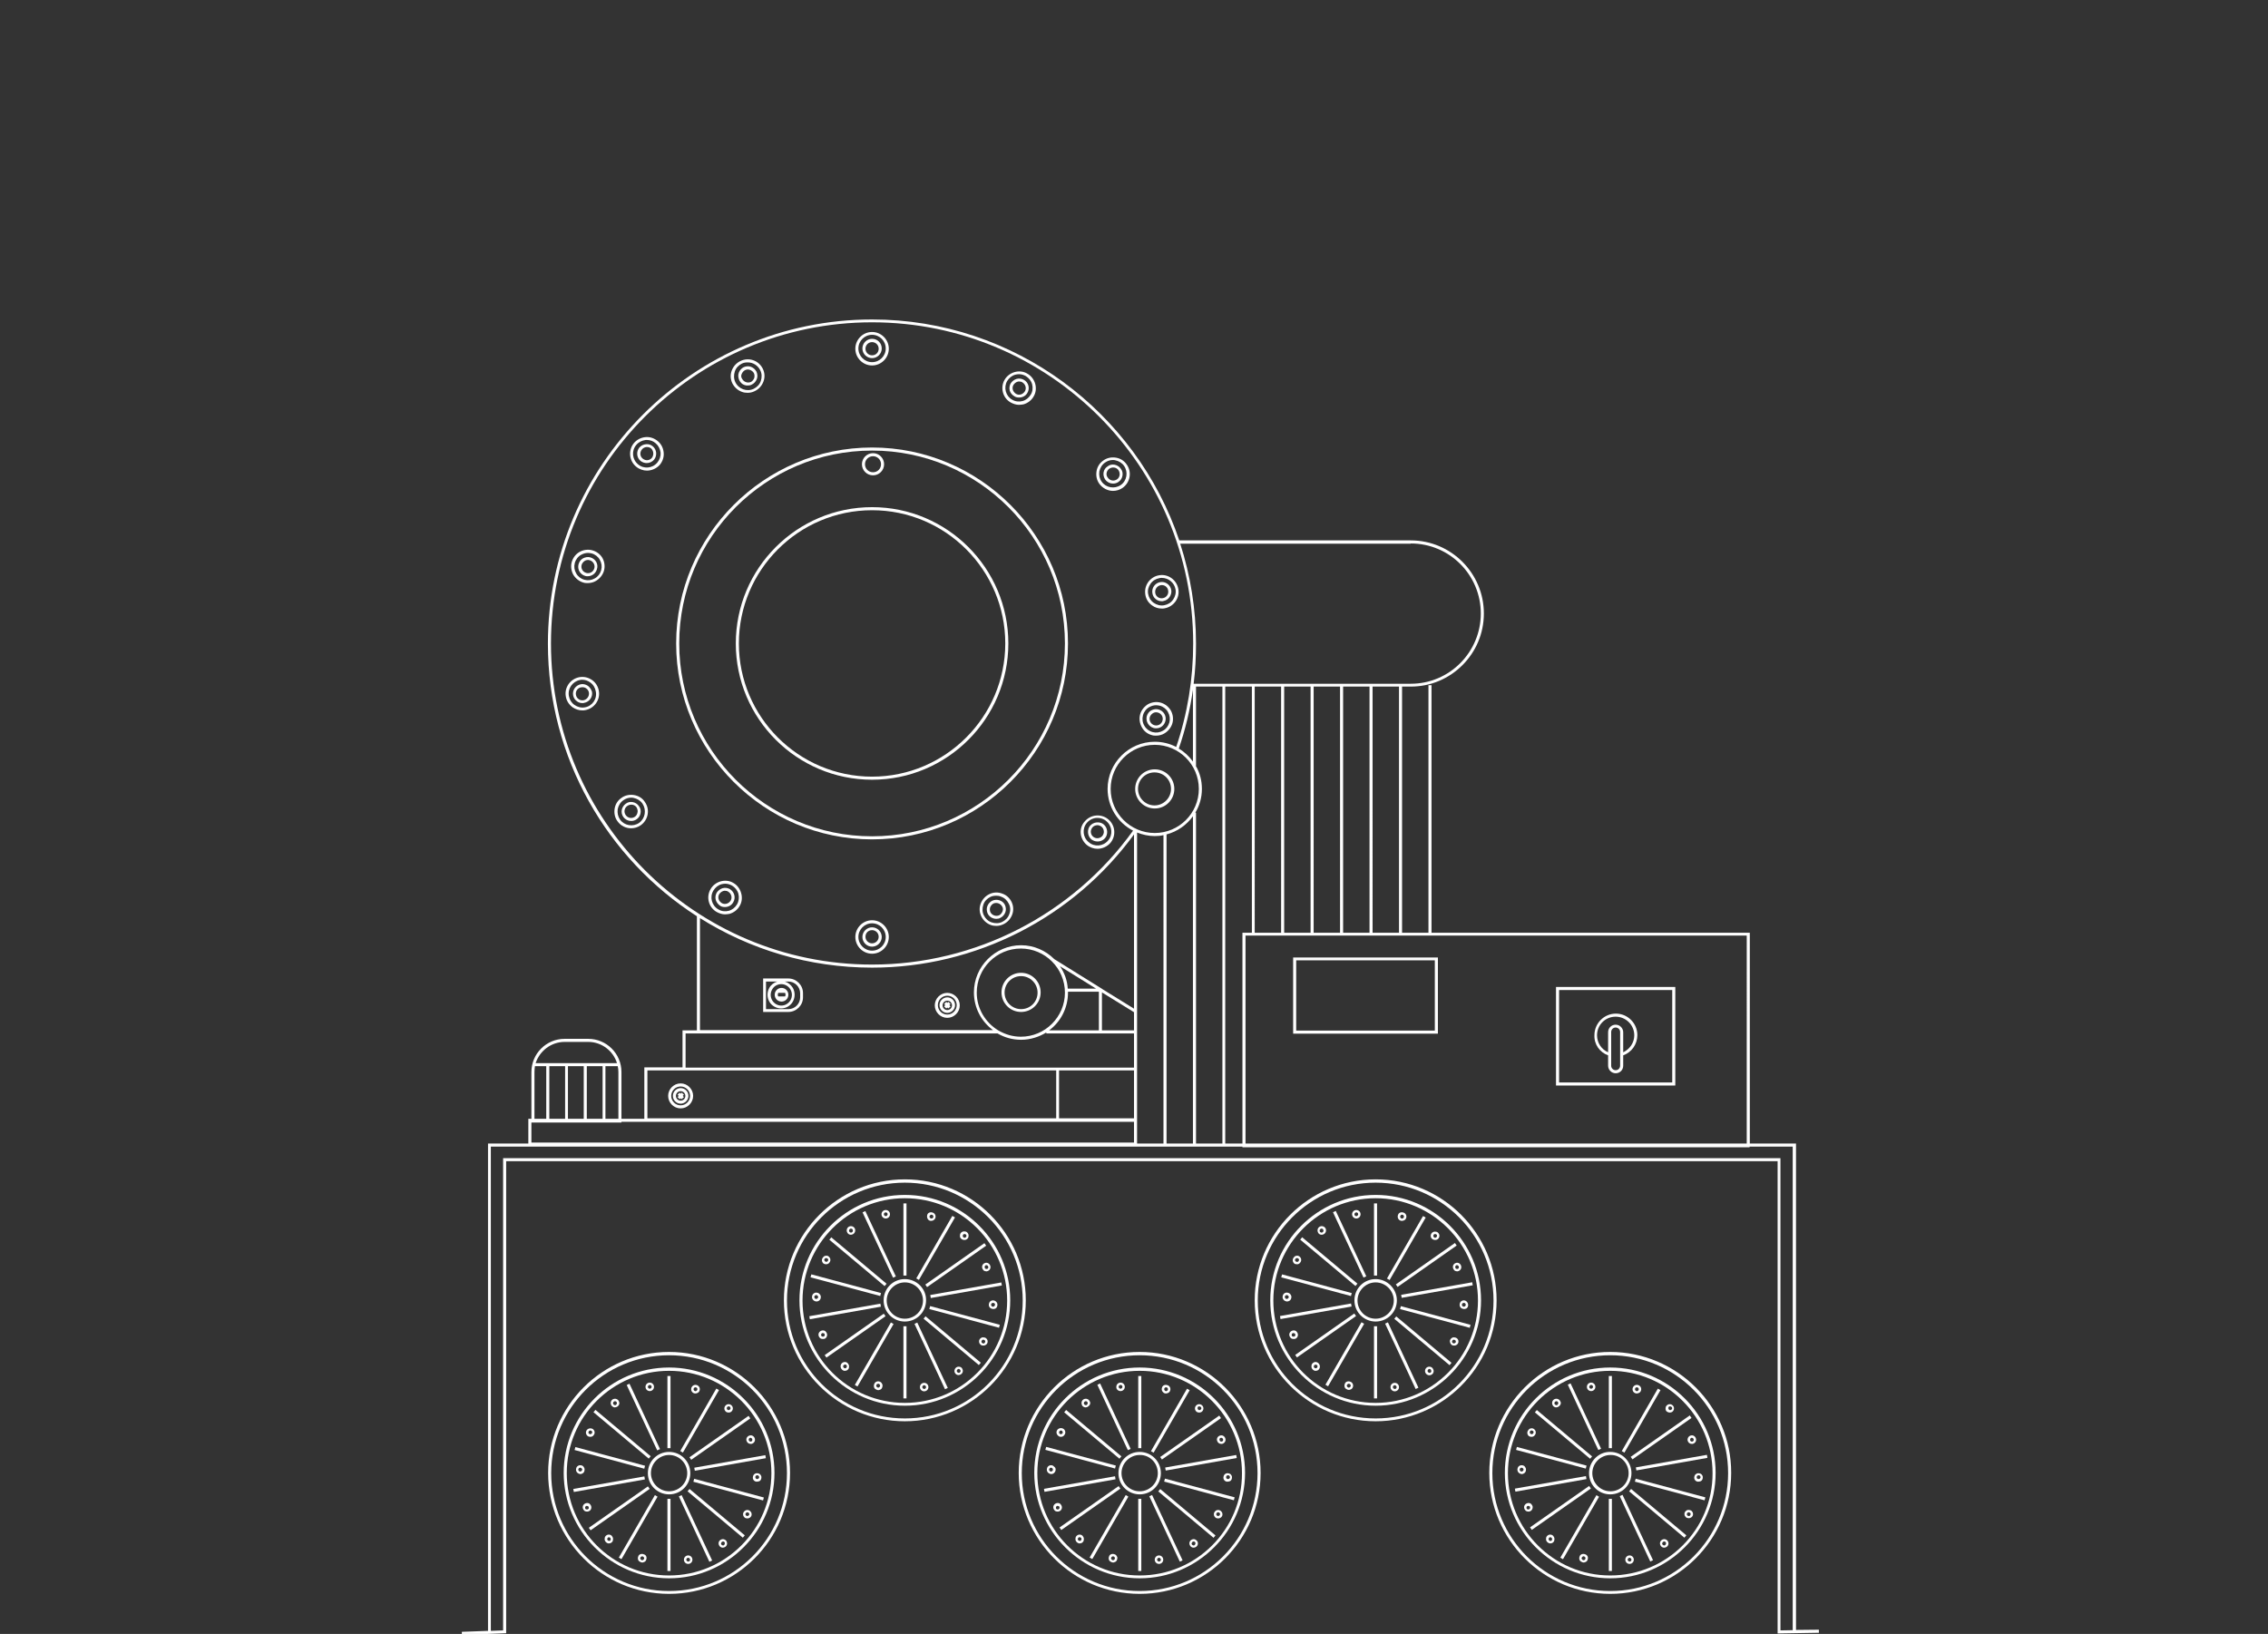 <?xml version="1.0" encoding="utf-8"?>
<!-- Generator: Adobe Illustrator 23.0.3, SVG Export Plug-In . SVG Version: 6.00 Build 0)  -->
<svg version="1.1" id="Layer_1" xmlns="http://www.w3.org/2000/svg" xmlns:xlink="http://www.w3.org/1999/xlink" x="0px" y="0px"
	 viewBox="0 0 962 693" style="enable-background:new 0 0 962 693;" xml:space="preserve">
<rect x="0" y="0" width="962" height="693" fill="#333333" stroke="none"/>
<style type="text/css">
	.st0{fill:#FFFFFF;}
</style>
<g>
	<polygon class="st0" points="402.2,424.9 401.8,425.4 401.4,424.9 400.5,425.8 400.9,426.3 400.5,426.9 401.4,427.7 401.8,427.3 
		402.2,427.7 403.2,426.9 402.7,426.3 403.2,425.8 	"/>
	<path class="st0" d="M401.8,423c-1.8,0-3.3,1.5-3.3,3.3s1.5,3.3,3.3,3.3s3.3-1.5,3.3-3.3S403.6,423,401.8,423z M401.8,428.4
		c-1.1,0-2-0.9-2-2s0.9-2,2-2c1.1,0,2,0.9,2,2S402.9,428.4,401.8,428.4z"/>
	<path class="st0" d="M401.8,421.1c-2.9,0-5.3,2.4-5.3,5.3s2.4,5.3,5.3,5.3s5.3-2.4,5.3-5.3S404.7,421.1,401.8,421.1z M401.8,430.3
		c-2.2,0-4-1.8-4-4c0-2.2,1.8-4,4-4s4,1.8,4,4C405.8,428.5,404,430.3,401.8,430.3z"/>
	<polygon class="st0" points="289.1,463.4 288.7,463.9 288.3,463.4 287.4,464.3 287.9,464.8 287.4,465.3 288.3,466.2 288.7,465.8 
		289.1,466.2 290.1,465.3 289.6,464.8 290.1,464.3 	"/>
	<path class="st0" d="M288.7,461.5c-1.8,0-3.3,1.5-3.3,3.3c0,1.8,1.5,3.3,3.3,3.3s3.3-1.5,3.3-3.3C292,463,290.6,461.5,288.7,461.5z
		 M288.7,466.8c-1.1,0-2-0.9-2-2s0.9-2,2-2c1.1,0,2,0.9,2,2S289.9,466.8,288.7,466.8z"/>
	<path class="st0" d="M288.7,459.5c-2.9,0-5.3,2.4-5.3,5.3s2.4,5.3,5.3,5.3c2.9,0,5.3-2.4,5.3-5.3S291.6,459.5,288.7,459.5z
		 M288.7,468.8c-2.2,0-4-1.8-4-4c0-2.2,1.8-4,4-4c2.2,0,4,1.8,4,4C292.7,467,290.9,468.8,288.7,468.8z"/>
	<path class="st0" d="M331.5,424.8c1.6,0,2.9-1.3,2.9-2.9c0-1.6-1.3-2.9-2.9-2.9c-1.6,0-2.9,1.3-2.9,2.9
		C328.6,423.5,329.9,424.8,331.5,424.8z M329.9,421.9c0-0.3,0.1-0.5,0.2-0.8h2.9c0.1,0.2,0.2,0.5,0.2,0.8c0,0.3-0.1,0.5-0.2,0.7
		h-2.9C330,422.4,329.9,422.2,329.9,421.9z"/>
	<path class="st0" d="M334.4,415h-10.7v14.2h10.7c3.4,0,6.2-2.8,6.2-6.2v-1.8C340.6,417.8,337.8,415,334.4,415z M339.4,423
		c0,2.7-2.2,5-5,5h-9.5v-11.7h4.8c-1.4,0.4-2.7,1.4-3.4,2.7c-1,1.8-1,4,0,5.8c1,1.8,3,2.9,5,2.9c2.1,0,4-1.1,5-2.9c1-1.8,1-4,0-5.8
		c-0.8-1.3-2-2.3-3.4-2.7h1.5c2.7,0,5,2.2,5,5V423z M331.4,417.4c1.6,0,3.1,0.9,3.9,2.3c0.8,1.4,0.8,3.1,0,4.5
		c-0.8,1.4-2.3,2.3-3.9,2.3c-1.6,0-3.1-0.9-3.9-2.3c-0.8-1.4-0.8-3.1,0-4.5C328.3,418.2,329.8,417.4,331.4,417.4z"/>
	<path class="st0" d="M481.5,334.6c0,4.6,3.7,8.3,8.3,8.3s8.3-3.7,8.3-8.3s-3.7-8.3-8.3-8.3S481.5,330,481.5,334.6z M496.7,334.6
		c0,3.8-3.1,7-7,7c-3.8,0-7-3.1-7-7s3.1-7,7-7C493.6,327.6,496.7,330.7,496.7,334.6z"/>
	<path class="st0" d="M433.1,429.2c4.6,0,8.3-3.7,8.3-8.3c0-4.6-3.7-8.3-8.3-8.3c-4.6,0-8.3,3.7-8.3,8.3
		C424.8,425.5,428.5,429.2,433.1,429.2z M433.1,414c3.8,0,7,3.1,7,7s-3.1,7-7,7c-3.8,0-7-3.1-7-7S429.2,414,433.1,414z"/>
	<path class="st0" d="M369.9,330.7c31.9,0,57.8-25.9,57.8-57.8s-25.9-57.8-57.8-57.8s-57.8,25.9-57.8,57.8S338,330.7,369.9,330.7z
		 M369.9,216.4c31.2,0,56.5,25.4,56.5,56.5s-25.4,56.5-56.5,56.5c-31.2,0-56.5-25.4-56.5-56.5S338.7,216.4,369.9,216.4z"/>
	<path class="st0" d="M369.9,356c45.8,0,83.1-37.3,83.1-83.1s-37.3-83.1-83.1-83.1c-45.8,0-83.1,37.3-83.1,83.1S324.1,356,369.9,356
		z M369.9,191.1c45.1,0,81.8,36.7,81.8,81.8c0,45.1-36.7,81.8-81.8,81.8s-81.8-36.7-81.8-81.8C288.1,227.8,324.8,191.1,369.9,191.1z
		"/>
	<path class="st0" d="M369.9,151.9c2.2,0,4.1-1.8,4.1-4.1s-1.8-4.1-4.1-4.1c-2.2,0-4.1,1.8-4.1,4.1S367.7,151.9,369.9,151.9z
		 M369.9,145.1c1.5,0,2.8,1.2,2.8,2.8s-1.2,2.8-2.8,2.8c-1.5,0-2.8-1.2-2.8-2.8S368.4,145.1,369.9,145.1z"/>
	<path class="st0" d="M369.9,155c3.9,0,7.1-3.2,7.1-7.1s-3.2-7.1-7.1-7.1c-3.9,0-7.1,3.2-7.1,7.1S366,155,369.9,155z M369.9,142
		c3.2,0,5.8,2.6,5.8,5.8s-2.6,5.8-5.8,5.8c-3.2,0-5.8-2.6-5.8-5.8S366.7,142,369.9,142z"/>
	<path class="st0" d="M377,397.4c0-3.9-3.2-7.1-7.1-7.1c-3.9,0-7.1,3.2-7.1,7.1c0,3.9,3.2,7.1,7.1,7.1
		C373.8,404.5,377,401.3,377,397.4z M369.9,403.2c-3.2,0-5.8-2.6-5.8-5.8s2.6-5.8,5.8-5.8c3.2,0,5.8,2.6,5.8,5.8
		S373.1,403.2,369.9,403.2z"/>
	<path class="st0" d="M369.9,393.3c-2.2,0-4.1,1.8-4.1,4.1c0,2.2,1.8,4.1,4.1,4.1c2.2,0,4.1-1.8,4.1-4.1
		C374,395.1,372.1,393.3,369.9,393.3z M369.9,400.1c-1.5,0-2.8-1.2-2.8-2.8s1.2-2.8,2.8-2.8c1.5,0,2.8,1.2,2.8,2.8
		S371.4,400.1,369.9,400.1z"/>
	<path class="st0" d="M315.8,163.3c0.5,0.2,0.9,0.2,1.4,0.2c0.6,0,1.2-0.1,1.7-0.4c1-0.5,1.7-1.3,2.1-2.3c0.4-1,0.3-2.1-0.1-3.1
		c-0.5-1-1.3-1.7-2.3-2.1c-1-0.4-2.1-0.3-3.1,0.1c-1,0.5-1.7,1.3-2.1,2.3c-0.4,1-0.3,2.1,0.1,3.1C314,162.2,314.8,163,315.8,163.3z
		 M314.6,158.6c0.3-0.7,0.8-1.3,1.4-1.6h0c0.4-0.2,0.8-0.3,1.2-0.3c0.3,0,0.6,0.1,1,0.2c0.7,0.3,1.3,0.8,1.6,1.4
		c0.3,0.7,0.3,1.4,0.1,2.1c-0.3,0.7-0.8,1.3-1.4,1.6c-1.4,0.6-3,0-3.7-1.3C314.3,160,314.3,159.3,314.6,158.6z"/>
	<path class="st0" d="M314.7,166.2c0.8,0.3,1.6,0.4,2.4,0.4c1,0,2-0.2,3-0.7c1.7-0.8,3-2.2,3.7-4c0.7-1.8,0.6-3.7-0.2-5.4
		c-1.7-3.6-5.9-5.1-9.5-3.4c-1.7,0.8-3,2.2-3.7,4c-0.7,1.8-0.6,3.7,0.2,5.4C311.5,164.3,313,165.6,314.7,166.2z M311.7,157.5
		c0.5-1.5,1.6-2.6,3-3.3c0.8-0.4,1.6-0.5,2.5-0.5c2.2,0,4.3,1.3,5.3,3.4c0.7,1.4,0.7,3,0.2,4.5c-0.5,1.5-1.6,2.6-3,3.3
		c-2.9,1.4-6.4,0.1-7.8-2.8C311.2,160.6,311.2,159,311.7,157.5z"/>
	<path class="st0" d="M420.9,382c-1,0.5-1.7,1.3-2.1,2.3c-0.4,1-0.3,2.1,0.1,3.1c0.7,1.5,2.2,2.3,3.7,2.3c0.6,0,1.2-0.1,1.7-0.4
		c1-0.5,1.7-1.3,2.1-2.3c0.4-1,0.3-2.1-0.1-3.1C425.4,381.9,422.9,381.1,420.9,382z M425.2,386.6c-0.3,0.7-0.8,1.3-1.4,1.6
		c-1.4,0.6-3,0-3.7-1.3c-0.3-0.7-0.3-1.4-0.1-2.1c0.3-0.7,0.8-1.3,1.4-1.6c1.4-0.6,3,0,3.7,1.3C425.5,385.2,425.5,385.9,425.2,386.6
		z"/>
	<path class="st0" d="M425.1,379c-1.8-0.7-3.7-0.6-5.4,0.2c-1.7,0.8-3,2.2-3.7,4c-0.7,1.8-0.6,3.7,0.2,5.4c0.8,1.7,2.2,3,4,3.7
		c0.8,0.3,1.6,0.4,2.4,0.4c1,0,2-0.2,3-0.7c1.7-0.8,3-2.2,3.7-4s0.6-3.7-0.2-5.4C428.3,380.9,426.9,379.6,425.1,379z M428.1,387.7
		c-0.5,1.5-1.6,2.6-3,3.3c-1.4,0.7-3,0.7-4.5,0.2c-1.5-0.5-2.6-1.6-3.3-3c-0.7-1.4-0.7-3-0.2-4.5c0.5-1.5,1.6-2.6,3-3.3
		c0.8-0.4,1.6-0.5,2.5-0.5c0.7,0,1.4,0.1,2,0.4c1.5,0.5,2.6,1.6,3.3,3C428.6,384.6,428.7,386.2,428.1,387.7z"/>
	<path class="st0" d="M278.9,187c-1.5-1.2-3.3-1.8-5.2-1.6c-1.9,0.2-3.6,1.1-4.8,2.5c-2.5,3-2.1,7.5,0.9,10c1.3,1.1,3,1.7,4.6,1.7
		c2,0,4.1-0.9,5.5-2.5c1.2-1.5,1.8-3.3,1.6-5.2C281.3,189.9,280.4,188.2,278.9,187z M278.8,196.2c-2.1,2.5-5.8,2.8-8.2,0.7
		c-2.5-2.1-2.8-5.8-0.7-8.2c1-1.2,2.4-1.9,4-2.1c0.2,0,0.3,0,0.5,0c1.4,0,2.7,0.5,3.7,1.4c1.2,1,1.9,2.4,2.1,4
		C280.3,193.5,279.8,195,278.8,196.2z"/>
	<path class="st0" d="M274,188.4c-1.1,0.1-2.1,0.6-2.8,1.4c-1.4,1.7-1.2,4.3,0.5,5.7c0.8,0.6,1.7,0.9,2.6,0.9c1.2,0,2.3-0.5,3.1-1.4
		c1.4-1.7,1.2-4.3-0.5-5.7C276.1,188.6,275.1,188.3,274,188.4z M276.5,194.2c-1,1.2-2.7,1.3-3.9,0.3c-1.2-1-1.3-2.7-0.3-3.9h0
		c0.5-0.6,1.1-0.9,1.9-1c0.1,0,0.2,0,0.2,0c0.7,0,1.3,0.2,1.8,0.6C277.3,191.3,277.4,193,276.5,194.2z"/>
	<path class="st0" d="M465.5,356.9c0.1,0,0.2,0,0.4,0c1.1-0.1,2.1-0.6,2.8-1.4c0.7-0.8,1-1.9,0.9-3c-0.1-1.1-0.6-2.1-1.4-2.8
		c-0.8-0.7-1.9-1-3-0.9c-1.1,0.1-2.1,0.6-2.8,1.4c-0.7,0.8-1,1.9-0.9,3c0.1,1.1,0.6,2.1,1.4,2.8
		C463.6,356.5,464.5,356.9,465.5,356.9z M463.3,351c0.5-0.6,1.1-0.9,1.9-1c0.7-0.1,1.5,0.2,2,0.6c0.6,0.5,0.9,1.1,1,1.9
		c0.1,0.7-0.2,1.5-0.6,2c-0.5,0.6-1.1,0.9-1.9,1c-0.7,0.1-1.5-0.2-2-0.6c-0.6-0.5-0.9-1.1-1-1.9C462.6,352.3,462.9,351.6,463.3,351z
		"/>
	<path class="st0" d="M460.9,358.3c1.3,1.1,3,1.7,4.6,1.7c2,0,4.1-0.9,5.5-2.5c2.5-3,2.1-7.5-0.9-10c-3-2.5-7.5-2.1-10,0.9
		C457.5,351.2,457.9,355.7,460.9,358.3z M461,349c1.2-1.4,2.8-2.1,4.5-2.1c1.3,0,2.7,0.4,3.8,1.4c2.5,2.1,2.8,5.8,0.7,8.2
		c-2.1,2.5-5.8,2.8-8.2,0.7C459.3,355.2,458.9,351.5,461,349z"/>
	<path class="st0" d="M250.4,236.4c-1-0.3-2.1-0.1-3.1,0.4c-0.9,0.5-1.6,1.4-1.9,2.5c-0.6,2.2,0.7,4.4,2.9,5c0.3,0.1,0.7,0.1,1,0.1
		c1.8,0,3.4-1.2,3.9-3C253.9,239.2,252.6,237,250.4,236.4z M252.1,241c-0.4,1.5-1.9,2.4-3.4,2c-1.5-0.4-2.4-1.9-2-3.4
		c0.2-0.7,0.7-1.3,1.3-1.7c0.6-0.4,1.4-0.5,2.1-0.3C251.6,238,252.5,239.6,252.1,241z"/>
	<path class="st0" d="M251.2,233.4c-1.8-0.5-3.8-0.2-5.4,0.7s-2.8,2.5-3.3,4.3c-0.5,1.8-0.2,3.8,0.7,5.4c1,1.6,2.5,2.8,4.3,3.3
		c0.6,0.2,1.2,0.2,1.8,0.2c1.2,0,2.5-0.3,3.6-1c1.6-1,2.8-2.5,3.3-4.3c0.5-1.8,0.2-3.8-0.7-5.4C254.6,235.1,253.1,233.9,251.2,233.4
		z M255,241.8c-0.4,1.5-1.4,2.8-2.7,3.5c-1.4,0.8-2.9,1-4.4,0.6c-1.5-0.4-2.8-1.4-3.5-2.7c-0.8-1.4-1-2.9-0.6-4.4
		c0.4-1.5,1.4-2.8,2.7-3.5c0.9-0.5,1.9-0.8,2.9-0.8c0.5,0,1,0.1,1.5,0.2c1.5,0.4,2.8,1.4,3.5,2.7C255.2,238.8,255.4,240.3,255,241.8
		z"/>
	<path class="st0" d="M488.6,311.8c0.6,0.2,1.2,0.2,1.8,0.2c1.2,0,2.5-0.3,3.6-1c1.6-1,2.8-2.5,3.3-4.3c0.5-1.8,0.2-3.8-0.7-5.4
		c-1-1.6-2.5-2.8-4.3-3.3c-1.8-0.5-3.8-0.2-5.4,0.7c-1.6,1-2.8,2.5-3.3,4.3c-0.5,1.8-0.2,3.8,0.7,5.4
		C485.2,310.1,486.7,311.3,488.6,311.8z M484.8,303.4c0.4-1.5,1.4-2.8,2.7-3.5c0.9-0.5,1.9-0.8,2.9-0.8c0.5,0,1,0.1,1.5,0.2
		c1.5,0.4,2.8,1.4,3.5,2.7c0.8,1.4,1,2.9,0.6,4.4c-0.4,1.5-1.4,2.8-2.7,3.5c-1.4,0.8-2.9,1-4.4,0.6c-1.5-0.4-2.8-1.4-3.5-2.7
		C484.6,306.5,484.4,304.9,484.8,303.4z"/>
	<path class="st0" d="M489.4,308.8c0.4,0.1,0.7,0.1,1,0.1c1.8,0,3.4-1.2,3.9-3c0.6-2.2-0.7-4.4-2.9-5c-1-0.3-2.1-0.1-3.1,0.4
		c-0.9,0.5-1.6,1.4-1.9,2.5C485.9,306,487.2,308.2,489.4,308.8z M487.7,304.2c0.2-0.7,0.7-1.3,1.3-1.7c0.6-0.4,1.4-0.5,2.1-0.3
		c1.5,0.4,2.4,1.9,2,3.4c-0.4,1.5-1.9,2.4-3.4,2C488.2,307.2,487.3,305.7,487.7,304.2z"/>
	<path class="st0" d="M251.1,288.4c-1.6-1.1-3.4-1.5-5.3-1.2c-3.9,0.7-6.5,4.4-5.8,8.2c0.3,1.9,1.4,3.5,2.9,4.6
		c1.2,0.8,2.6,1.3,4.1,1.3c0.4,0,0.8,0,1.2-0.1c3.9-0.7,6.5-4.4,5.8-8.2C253.7,291.2,252.7,289.5,251.1,288.4z M248.1,300
		c-1.5,0.3-3.1-0.1-4.4-1c-1.3-0.9-2.1-2.2-2.4-3.8c-0.6-3.2,1.6-6.2,4.7-6.8c0.3-0.1,0.7-0.1,1-0.1c1.2,0,2.3,0.4,3.3,1.1
		c1.3,0.9,2.1,2.2,2.4,3.8C253.4,296.4,251.2,299.5,248.1,300z"/>
	<path class="st0" d="M249.4,290.9c-0.9-0.6-2-0.9-3-0.7c-2.2,0.4-3.7,2.5-3.3,4.7c0.2,1.1,0.8,2,1.7,2.6c0.7,0.5,1.5,0.7,2.3,0.7
		c0.2,0,0.5,0,0.7-0.1c2.2-0.4,3.7-2.5,3.3-4.7C250.8,292.5,250.3,291.6,249.4,290.9z M247.5,297c-0.7,0.1-1.5,0-2.1-0.5
		c-0.6-0.4-1-1.1-1.1-1.8c-0.3-1.5,0.7-3,2.3-3.2c0.7-0.1,1.5,0,2.1,0.5c0.6,0.4,1,1.1,1.1,1.8C250,295.3,249,296.7,247.5,297z"/>
	<path class="st0" d="M488.7,256.8c1.2,0.9,2.6,1.3,4.1,1.3c0.4,0,0.8,0,1.2-0.1c3.9-0.7,6.5-4.4,5.8-8.2c-0.7-3.9-4.4-6.5-8.2-5.8
		c-1.9,0.3-3.5,1.4-4.6,2.9c-1.1,1.6-1.5,3.4-1.2,5.3C486.1,254.1,487.1,255.7,488.7,256.8z M488,247.6c0.9-1.3,2.2-2.1,3.8-2.4
		c0.3-0.1,0.7-0.1,1-0.1c2.8,0,5.3,2,5.8,4.8c0.3,1.5-0.1,3.1-1,4.4c-0.9,1.3-2.2,2.1-3.8,2.4c-1.5,0.3-3.1-0.1-4.4-1
		c-1.3-0.9-2.1-2.2-2.4-3.8C486.7,250.4,487.1,248.9,488,247.6z"/>
	<path class="st0" d="M492.8,255c0.2,0,0.5,0,0.7-0.1c1.1-0.2,2-0.8,2.6-1.7c0.6-0.9,0.9-2,0.7-3c-0.4-2.2-2.5-3.7-4.7-3.3
		c-2.2,0.4-3.7,2.5-3.3,4.7C489.1,253.6,490.8,255,492.8,255z M492.3,248.2c1.5-0.3,3,0.7,3.2,2.3c0.1,0.7,0,1.5-0.5,2.1
		c-0.4,0.6-1.1,1-1.8,1.1c-1.5,0.3-3-0.7-3.2-2.3C489.8,249.9,490.8,248.5,492.3,248.2z"/>
	<path class="st0" d="M268.4,340.2c-1.1-0.2-2.1,0-3,0.7c-1.8,1.3-2.3,3.8-1,5.6h0c0.8,1.1,2,1.7,3.3,1.7c0.8,0,1.6-0.2,2.3-0.7
		c0.9-0.6,1.5-1.5,1.7-2.6c0.2-1.1,0-2.1-0.7-3C270.4,341,269.5,340.4,268.4,340.2z M270.4,344.6c-0.1,0.7-0.5,1.4-1.1,1.8
		c-1.3,0.9-3,0.6-3.9-0.7c-0.9-1.3-0.6-3,0.7-3.9c0.6-0.4,1.3-0.6,2.1-0.5c0.7,0.1,1.4,0.5,1.8,1.1
		C270.4,343.2,270.6,343.9,270.4,344.6z"/>
	<path class="st0" d="M268.9,337.2c-1.9-0.3-3.8,0.1-5.3,1.2c-1.6,1.1-2.6,2.7-2.9,4.6c-0.3,1.9,0.1,3.8,1.2,5.3c1.4,2,3.6,3,5.8,3
		c1.4,0,2.8-0.4,4.1-1.3c3.2-2.3,4-6.7,1.7-9.9C272.5,338.5,270.8,337.5,268.9,337.2z M271.1,349c-2.6,1.8-6.3,1.2-8.1-1.4
		c-0.9-1.3-1.2-2.8-1-4.4c0.3-1.5,1.1-2.9,2.4-3.8c1-0.7,2.1-1.1,3.3-1.1c0.3,0,0.7,0,1,0.1c1.5,0.3,2.9,1.1,3.8,2.4
		C274.3,343.5,273.7,347.1,271.1,349z"/>
	<path class="st0" d="M468.8,203.4c0.8,1.1,2,1.7,3.3,1.7c0.8,0,1.6-0.2,2.3-0.7c0.9-0.6,1.5-1.5,1.7-2.6c0.2-1.1,0-2.1-0.7-3
		c-0.6-0.9-1.6-1.5-2.6-1.7c-1.1-0.2-2.1,0-3,0.7C467.9,199,467.5,201.5,468.8,203.4L468.8,203.4z M470.5,198.8
		c0.6-0.4,1.3-0.6,2.1-0.5c0.7,0.1,1.4,0.5,1.8,1.1c0.4,0.6,0.6,1.3,0.5,2.1c-0.1,0.7-0.5,1.4-1.1,1.8c-1.3,0.9-3,0.6-3.9-0.7
		C468.9,201.4,469.3,199.7,470.5,198.8z"/>
	<path class="st0" d="M472.1,208.2c1.4,0,2.8-0.4,4.1-1.3c3.2-2.3,4-6.7,1.7-9.9c-1.1-1.6-2.7-2.6-4.6-2.9c-1.9-0.3-3.8,0.1-5.3,1.2
		c-1.6,1.1-2.6,2.7-2.9,4.6c-0.3,1.9,0.1,3.8,1.2,5.3C467.7,207.1,469.9,208.2,472.1,208.2z M466.3,200c0.3-1.5,1.1-2.9,2.4-3.8
		c1-0.7,2.1-1.1,3.3-1.1c0.3,0,0.7,0,1,0.1c1.5,0.3,2.9,1.1,3.8,2.4h0c1.8,2.6,1.2,6.3-1.4,8.1c-2.6,1.8-6.3,1.2-8.1-1.4
		C466.4,203.1,466.1,201.6,466.3,200z"/>
	<path class="st0" d="M311.1,374.5c-1.6-1-3.6-1.2-5.4-0.7c-1.8,0.5-3.4,1.7-4.3,3.3c-2,3.4-0.8,7.8,2.6,9.7c1.1,0.6,2.3,1,3.5,1
		c0.6,0,1.2-0.1,1.9-0.2c1.8-0.5,3.4-1.7,4.3-3.3c1-1.6,1.2-3.6,0.7-5.4C313.9,377,312.7,375.4,311.1,374.5z M312.6,383.6
		c-0.8,1.3-2,2.3-3.5,2.7c-1.5,0.4-3.1,0.2-4.4-0.6c-2.8-1.6-3.8-5.2-2.1-8c0.8-1.3,2-2.3,3.5-2.7c0.5-0.1,1-0.2,1.5-0.2
		c1,0,2,0.3,2.9,0.8c1.3,0.8,2.3,2,2.7,3.5C313.6,380.6,313.4,382.2,312.6,383.6z"/>
	<path class="st0" d="M309.6,377.1c-0.9-0.5-2-0.7-3.1-0.4c-1,0.3-1.9,1-2.5,1.9c-0.5,0.9-0.7,2-0.4,3.1c0.3,1,1,1.9,1.9,2.5
		c0.6,0.4,1.3,0.5,2,0.5c1.4,0,2.8-0.7,3.5-2C312.2,380.7,311.5,378.3,309.6,377.1z M309.9,382c-0.8,1.3-2.5,1.8-3.8,1
		c-0.6-0.4-1.1-1-1.3-1.7c-0.2-0.7-0.1-1.5,0.3-2.1c0.4-0.6,1-1.1,1.7-1.3c0.2-0.1,0.5-0.1,0.7-0.1c0.5,0,1,0.1,1.4,0.4
		C310.2,379,310.7,380.7,309.9,382z"/>
	<path class="st0" d="M428.7,170.7c1.1,0.6,2.3,1,3.5,1c0.6,0,1.2-0.1,1.9-0.2c1.8-0.5,3.4-1.7,4.3-3.3c1-1.6,1.2-3.6,0.7-5.4
		c-0.5-1.8-1.7-3.4-3.3-4.3c-1.6-1-3.6-1.2-5.4-0.7c-1.8,0.5-3.4,1.7-4.3,3.3C424.2,164.4,425.3,168.8,428.7,170.7z M427.2,161.6
		c0.8-1.3,2-2.3,3.5-2.7c0.5-0.1,1-0.2,1.5-0.2c1,0,2,0.3,2.9,0.8c1.3,0.8,2.3,2,2.7,3.5c0.4,1.5,0.2,3.1-0.6,4.4
		c-0.8,1.3-2,2.3-3.5,2.7c-1.5,0.4-3.1,0.2-4.4-0.6C426.6,168,425.6,164.4,427.2,161.6z"/>
	<path class="st0" d="M430.3,168.1c0.6,0.4,1.3,0.5,2,0.5c1.4,0,2.8-0.7,3.5-2c1.1-1.9,0.5-4.4-1.5-5.5c-0.9-0.5-2-0.7-3.1-0.4
		c-1,0.3-1.9,1-2.5,1.9c-0.5,0.9-0.7,2-0.4,3.1C428.6,166.7,429.3,167.5,430.3,168.1z M429.9,163.2c0.4-0.6,1-1.1,1.7-1.3
		c0.2-0.1,0.5-0.1,0.7-0.1c0.5,0,1,0.1,1.4,0.4c1.3,0.8,1.8,2.5,1,3.8c-0.4,0.6-1,1.1-1.7,1.3c-0.7,0.2-1.5,0.1-2.1-0.3
		c-0.6-0.4-1.1-1-1.3-1.7C429.4,164.6,429.5,163.8,429.9,163.2z"/>
	<path class="st0" d="M370.3,201.6c2.6,0,4.7-2.1,4.7-4.7c0-2.6-2.1-4.7-4.7-4.7s-4.7,2.1-4.7,4.7
		C365.6,199.5,367.7,201.6,370.3,201.6z M370.3,193.5c1.9,0,3.4,1.5,3.4,3.4c0,1.9-1.5,3.4-3.4,3.4s-3.4-1.5-3.4-3.4
		C366.9,195,368.4,193.5,370.3,193.5z"/>
	<path class="st0" d="M771.5,692.5l0-1.3l-9.7,0.1V485h-19.6v-89.4h-135v-105h-1.3v105h-11.2V291.2h3.7c17.1,0,31-13.9,31-31
		s-13.9-31-31-31h-98.2c-18.3-54.4-69.8-93.7-130.3-93.7c-75.8,0-137.5,61.7-137.5,137.5c0,48.5,25.2,91.2,63.2,115.6h0V437h-6.1
		v15.7h-16.2v21.8h-9.7v-19.8c0-7.8-6.3-14.1-14.1-14.1h-10c-7.8,0-14.1,6.3-14.1,14.1v19.8h-1.3V485H207v206.7l-11.1,0.4l0,1.3
		l18.8-0.7V492.5H754v200.3L771.5,692.5z M740.9,485H528.3v-88.2h212.6V485z M481,454l0,20.3h-31.8V454H481z M423.4,437
		c-5.4-3.3-9.1-9.2-9.1-16c0-10.3,8.4-18.7,18.7-18.7s18.7,8.4,18.7,18.7s-8.4,18.7-18.7,18.7C429.5,439.7,426.3,438.7,423.4,437
		L423.4,437L423.4,437z M449.6,409.8l15.3,9.5h-12C452.7,415.8,451.5,412.6,449.6,409.8z M453,421c0-0.1,0-0.2,0-0.4h13.1V437H445
		C449.9,433.4,453,427.5,453,421z M467.4,420.9l13.6,8.4l0,7.7h-13.6V420.9z M506,323c-1.6-2.2-3.6-4.1-6-5.5c2.8-8.1,4.8-16.5,6-25
		V323z M508.5,334.6c0,10.3-8.4,18.7-18.7,18.7s-18.7-8.4-18.7-18.7s8.4-18.7,18.7-18.7S508.5,324.3,508.5,334.6z M482.3,475.6v-1
		V454v-1.3V437h0l0-83.9c2.3,0.9,4.8,1.5,7.5,1.5c1.3,0,2.5-0.1,3.7-0.4V485h-11.2V475.6z M494.8,353.9c4.6-1.2,8.5-4,11.2-7.7V485
		h-11.2V353.9z M507,344.7c1.8-3,2.8-6.4,2.8-10.1c0-3.6-0.9-6.9-2.6-9.8h0.1v-33.6h11.2V485h-11.2V344.7H507z M519.8,291.2H531
		v104.4H527V485h-7.3V291.2z M569.7,395.6V291.2h11.2v104.4H569.7z M568.4,395.6h-11.2V291.2h11.2V395.6z M555.9,395.6h-11.2V291.2
		h11.2V395.6z M543.4,395.6h-11.2V291.2h11.2V395.6z M593.4,395.6h-11.2V291.2h11.2V395.6z M598.4,230.5c16.4,0,29.7,13.3,29.7,29.7
		S614.8,290,598.4,290h-92.1c0.7-5.6,1-11.3,1-17c0-14.8-2.4-29.1-6.7-42.4H598.4z M233.7,272.9c0-75.1,61.1-136.2,136.2-136.2
		s136.2,61.1,136.2,136.2c0,15-2.4,29.8-7.2,43.9c-2.7-1.4-5.8-2.2-9.1-2.2c-11,0-20,9-20,20c0,7.7,4.4,14.4,10.8,17.7
		c-25.6,35.6-66.9,56.8-110.7,56.8C294.8,409.1,233.7,348,233.7,272.9z M296.9,389.4c21.2,13.3,46.2,21,73,21
		c43.9,0,85.3-21.1,111.1-56.5l0,73.9l-13.6-8.4v-0.1h-0.1l-20.1-12.5l0,0c-3.6-3.6-8.6-5.9-14.1-5.9c-11,0-20,9-20,20
		c0,6.6,3.2,12.4,8.1,16H296.9V389.4z M290.8,438.3h132.3c2.9,1.7,6.3,2.7,10,2.7c3.9,0,7.6-1.2,10.7-3.1v0.4H481l0,14.5H290.8
		V438.3z M274.6,454h15h158.4v20.3H274.6V454z M262.3,474.5h-5.5v-22.3h5.2v-0.1c0.2,0.8,0.3,1.7,0.3,2.6V474.5z M239.7,452.2v22.3
		H233v-22.3H239.7z M248.9,474.5v-22.3h6.7v22.3H248.9z M247.6,474.5h-6.7v-22.3h6.7V474.5z M239.5,441.9h10c5.7,0,10.6,3.8,12.2,9
		h-34.5C228.9,445.7,233.8,441.9,239.5,441.9z M226.7,454.7c0-0.9,0.1-1.7,0.2-2.5h4.8v22.3h-5V454.7z M225.4,475.8L225.4,475.8
		l0,0.3h38.2v-0.3H481l0,8.8H225.4V475.8z M213.4,491.2v200.3l-5.2,0.2V486.3H527v0.3h215.1v-0.3h18.3v205.1l-5.2,0.1V491.2H213.4z"
		/>
	<path class="st0" d="M710.5,418.6H660v41.8h50.6V418.6z M709.3,459.1h-48v-39.2h48V459.1z"/>
	<path class="st0" d="M682.1,447.6v4.4c0,1.7,1.4,3.2,3.2,3.2s3.2-1.4,3.2-3.2v-4.4c3.6-1.3,6-4.7,6-8.6c0-5-4.1-9.1-9.1-9.1
		s-9.1,4.1-9.1,9.1C676.1,442.9,678.5,446.3,682.1,447.6z M687.2,452c0,1-0.8,1.9-1.9,1.9c-1,0-1.9-0.8-1.9-1.9v-14.3
		c0-1,0.8-1.9,1.9-1.9c1,0,1.9,0.8,1.9,1.9V452z M685.3,431.2c4.3,0,7.9,3.5,7.9,7.9c0,3.1-1.9,5.9-4.7,7.2v-8.5
		c0-1.7-1.4-3.2-3.2-3.2s-3.2,1.4-3.2,3.2v8.5c-2.8-1.2-4.7-4-4.7-7.2C677.4,434.7,680.9,431.2,685.3,431.2z"/>
	<path class="st0" d="M609.9,406.1h-61.4v32.3h61.4V406.1z M608.6,437.1h-58.8v-29.8h58.8V437.1z"/>
	<path class="st0" d="M283.8,580c-24.7,0-44.7,20.1-44.7,44.7s20.1,44.7,44.7,44.7s44.7-20.1,44.7-44.7S308.4,580,283.8,580z
		 M283.8,668.2c-24,0-43.4-19.5-43.4-43.4c0-24,19.5-43.4,43.4-43.4s43.4,19.5,43.4,43.4C327.2,648.7,307.7,668.2,283.8,668.2z"/>
	<path class="st0" d="M283.8,573.4c-28.3,0-51.3,23-51.3,51.3c0,28.3,23,51.3,51.3,51.3s51.3-23,51.3-51.3
		C335.1,596.5,312.1,573.4,283.8,573.4z M283.8,674.8c-27.6,0-50-22.4-50-50s22.4-50,50-50s50,22.4,50,50S311.4,674.8,283.8,674.8z"
		/>
	<path class="st0" d="M274.8,624.8c0,5,4,9,9,9s9-4,9-9s-4-9-9-9S274.8,619.8,274.8,624.8z M291.5,624.8c0,4.3-3.5,7.7-7.7,7.7
		s-7.7-3.5-7.7-7.7s3.5-7.7,7.7-7.7S291.5,620.5,291.5,624.8z"/>
	<rect x="283.1" y="583.6" class="st0" width="1.3" height="30.6"/>
	<rect x="283.1" y="635.7" class="st0" width="1.3" height="30.6"/>
	<path class="st0" d="M275.6,590c1,0,1.8-0.8,1.8-1.8c0-1-0.8-1.8-1.8-1.8c-1,0-1.8,0.8-1.8,1.8C273.8,589.2,274.6,590,275.6,590z
		 M275.6,587.4c0.5,0,0.8,0.4,0.8,0.8c0,0.4-0.4,0.8-0.8,0.8s-0.8-0.4-0.8-0.8C274.8,587.8,275.2,587.4,275.6,587.4z"/>
	<path class="st0" d="M291.9,659.7c-1,0-1.8,0.8-1.8,1.8c0,1,0.8,1.8,1.8,1.8c1,0,1.8-0.8,1.8-1.8
		C293.7,660.5,292.9,659.7,291.9,659.7z M291.9,662.3c-0.4,0-0.8-0.4-0.8-0.8c0-0.4,0.4-0.8,0.8-0.8s0.8,0.4,0.8,0.8
		C292.7,662,292.4,662.3,291.9,662.3z"/>
	
		<rect x="272.1" y="586" transform="matrix(0.906 -0.423 0.423 0.906 -228.576 171.609)" class="st0" width="1.3" height="30.6"/>
	
		<rect x="294.2" y="633.3" transform="matrix(0.906 -0.423 0.423 0.906 -246.484 185.35)" class="st0" width="1.3" height="30.6"/>
	<path class="st0" d="M260.2,596.8c0.2,0.1,0.4,0.1,0.6,0.1c0.3,0,0.5-0.1,0.8-0.2c0.5-0.2,0.8-0.6,1-1c0.2-0.5,0.1-0.9-0.1-1.4
		c-0.4-0.9-1.5-1.3-2.4-0.9c-0.9,0.4-1.3,1.5-0.9,2.4C259.4,596.3,259.8,596.6,260.2,596.8z M260.5,594.4c0.1-0.1,0.2-0.1,0.4-0.1
		c0.3,0,0.6,0.2,0.7,0.5v0c0.1,0.2,0.1,0.4,0,0.6c-0.1,0.2-0.2,0.4-0.4,0.5c-0.2,0.1-0.4,0.1-0.6,0c-0.2-0.1-0.4-0.2-0.5-0.4
		C259.9,595,260.1,594.6,260.5,594.4z"/>
	<path class="st0" d="M307.2,652.9c-0.5-0.2-1-0.1-1.4,0.1c-0.4,0.2-0.8,0.6-0.9,1c-0.2,0.5-0.1,1,0.1,1.4c0.2,0.4,0.6,0.8,1,0.9
		c0.2,0.1,0.4,0.1,0.6,0.1c0.3,0,0.5-0.1,0.8-0.2c0.4-0.2,0.8-0.6,0.9-1c0.2-0.5,0.1-1-0.1-1.4C308.1,653.4,307.7,653.1,307.2,652.9
		z M307.4,654.9c-0.1,0.2-0.2,0.4-0.4,0.5c-0.2,0.1-0.4,0.1-0.6,0c-0.2-0.1-0.4-0.2-0.5-0.4s-0.1-0.4,0-0.6c0.1-0.2,0.2-0.4,0.4-0.5
		c0.1,0,0.2-0.1,0.3-0.1c0.1,0,0.2,0,0.3,0c0.2,0.1,0.4,0.2,0.5,0.4S307.4,654.7,307.4,654.9z"/>
	
		<rect x="263.2" y="592.9" transform="matrix(0.643 -0.766 0.766 0.643 -371.672 419.33)" class="st0" width="1.3" height="30.6"/>
	
		<rect x="303.1" y="626.4" transform="matrix(0.643 -0.766 0.766 0.643 -383.08 461.902)" class="st0" width="1.3" height="30.6"/>
	<path class="st0" d="M250.4,609.4c0.5,0,1.1-0.2,1.4-0.7c0.3-0.4,0.5-0.9,0.4-1.3c0-0.5-0.3-0.9-0.6-1.2c-0.8-0.6-1.9-0.5-2.6,0.2
		c-0.7,0.8-0.6,1.9,0.2,2.6C249.5,609.3,250,609.4,250.4,609.4z M249.8,607c0.2-0.2,0.4-0.3,0.6-0.3c0.2,0,0.4,0.1,0.5,0.2
		c0.2,0.1,0.3,0.3,0.3,0.5c0,0.2-0.1,0.4-0.2,0.6c-0.3,0.3-0.8,0.4-1.1,0.1C249.5,607.9,249.5,607.4,249.8,607z"/>
	<path class="st0" d="M315.6,641.1c-0.3,0.4-0.5,0.8-0.4,1.3c0,0.5,0.3,0.9,0.6,1.2c0.3,0.3,0.8,0.4,1.2,0.4c0.5,0,1-0.2,1.4-0.6
		c0.3-0.4,0.5-0.8,0.4-1.3c0-0.5-0.3-0.9-0.6-1.2C317.4,640.2,316.3,640.3,315.6,641.1z M317.6,642.7c-0.3,0.3-0.8,0.4-1.1,0.1
		c-0.2-0.1-0.3-0.3-0.3-0.5c0-0.2,0-0.4,0.2-0.6c0.2-0.2,0.4-0.3,0.6-0.3c0.2,0,0.4,0.1,0.5,0.2c0.2,0.1,0.3,0.3,0.3,0.5
		C317.8,642.4,317.8,642.6,317.6,642.7z"/>
	
		<rect x="257.9" y="602.9" transform="matrix(0.259 -0.966 0.966 0.259 -405.484 707.975)" class="st0" width="1.3" height="30.6"/>
	
		<rect x="308.3" y="616.4" transform="matrix(0.259 -0.966 0.966 0.259 -381.188 766.629)" class="st0" width="1.3" height="30.6"/>
	<path class="st0" d="M246.6,621.5c-0.5-0.1-1-0.1-1.4,0.2c-0.4,0.2-0.7,0.6-0.8,1.1c-0.3,1,0.3,2,1.3,2.3c0.2,0,0.3,0.1,0.5,0.1
		c0.3,0,0.6-0.1,0.9-0.3c0.4-0.2,0.7-0.6,0.8-1.1c0.1-0.5,0.1-1-0.2-1.4C247.5,621.9,247.1,621.6,246.6,621.5z M246.9,623.5
		c-0.1,0.2-0.2,0.4-0.4,0.5c-0.2,0.1-0.4,0.1-0.6,0.1c-0.4-0.1-0.7-0.6-0.6-1c0.1-0.2,0.2-0.4,0.4-0.5c0.1-0.1,0.3-0.1,0.4-0.1
		c0.1,0,0.1,0,0.2,0l0,0c0.2,0.1,0.4,0.2,0.5,0.4C247,623.1,247,623.3,246.9,623.5z"/>
	<path class="st0" d="M321.2,628.4c0.3,0,0.6-0.1,0.9-0.2c0.4-0.2,0.7-0.6,0.8-1.1c0.1-0.5,0.1-1-0.2-1.4c-0.2-0.4-0.6-0.7-1.1-0.8
		c-1-0.3-2,0.3-2.2,1.3c-0.3,1,0.3,2,1.3,2.2C320.9,628.4,321,628.4,321.2,628.4z M320.4,626.3c0.1-0.4,0.4-0.6,0.8-0.6
		c0.1,0,0.1,0,0.2,0h0c0.2,0.1,0.4,0.2,0.5,0.4c0.1,0.2,0.1,0.4,0.1,0.6c-0.1,0.2-0.2,0.4-0.4,0.5c-0.2,0.1-0.4,0.1-0.6,0.1
		C320.6,627.2,320.3,626.8,320.4,626.3z"/>
	
		<rect x="242.8" y="628.8" transform="matrix(0.985 -0.174 0.174 0.985 -105.398 54.387)" class="st0" width="30.6" height="1.3"/>
	
		<rect x="294.1" y="619.8" transform="matrix(0.985 -0.174 0.174 0.985 -103.045 63.167)" class="st0" width="30.6" height="1.3"/>
	<path class="st0" d="M250.8,639c-0.1-0.5-0.4-0.9-0.7-1.2c-0.4-0.3-0.9-0.4-1.4-0.3c-1,0.2-1.7,1.1-1.5,2.1
		c0.1,0.5,0.4,0.9,0.7,1.2c0.3,0.2,0.7,0.3,1,0.3c0.1,0,0.2,0,0.3,0C250.3,641,251,640,250.8,639z M249.1,640.2
		c-0.2,0-0.4,0-0.6-0.1c-0.2-0.1-0.3-0.3-0.3-0.5c-0.1-0.4,0.2-0.9,0.6-0.9c0,0,0.1,0,0.1,0c0.2,0,0.3,0.1,0.5,0.1
		c0.2,0.1,0.3,0.3,0.3,0.5C249.9,639.7,249.6,640.1,249.1,640.2z"/>
	<path class="st0" d="M316.6,610.9c0.2,0.9,0.9,1.5,1.8,1.5c0.1,0,0.2,0,0.3,0c1-0.2,1.7-1.1,1.5-2.1c-0.2-1-1.1-1.7-2.1-1.5
		C317.1,609,316.4,609.9,316.6,610.9z M318.2,609.8c0,0,0.1,0,0.1,0c0.4,0,0.7,0.3,0.8,0.7c0.1,0.4-0.2,0.9-0.6,0.9
		c-0.4,0.1-0.8-0.2-0.9-0.6C317.5,610.3,317.8,609.9,318.2,609.8z"/>
	
		<rect x="247.1" y="639.3" transform="matrix(0.819 -0.574 0.574 0.819 -319.576 266.23)" class="st0" width="30.6" height="1.3"/>
	
		<rect x="289.8" y="609.4" transform="matrix(0.819 -0.574 0.574 0.819 -294.697 285.321)" class="st0" width="30.6" height="1.3"/>
	<path class="st0" d="M258.6,650.9c-0.5-0.1-1,0-1.4,0.3c-0.4,0.3-0.7,0.7-0.7,1.2c-0.1,0.5,0,1,0.3,1.4c0.3,0.4,0.7,0.7,1.2,0.8
		c0.1,0,0.2,0,0.3,0c0.4,0,0.7-0.1,1-0.3c0.4-0.3,0.7-0.7,0.7-1.2c0.1-0.5,0-1-0.3-1.4C259.5,651.3,259.1,651,258.6,650.9z
		 M258.8,653.4c-0.2,0.1-0.4,0.2-0.6,0.1c-0.2,0-0.4-0.2-0.5-0.3c-0.1-0.2-0.2-0.4-0.1-0.6c0-0.2,0.2-0.4,0.3-0.5
		c0.1-0.1,0.3-0.1,0.4-0.1c0,0,0.1,0,0.1,0c0.2,0,0.4,0.2,0.5,0.3c0.1,0.2,0.2,0.4,0.1,0.6C259.1,653.1,259,653.3,258.8,653.4z"/>
	<path class="st0" d="M309.1,599.1c0.4,0,0.7-0.1,1-0.3c0.8-0.6,1-1.7,0.4-2.5c-0.6-0.8-1.7-1-2.5-0.4v0c-0.8,0.6-1,1.7-0.4,2.5
		C307.9,598.9,308.5,599.1,309.1,599.1z M308.6,596.6c0.4-0.2,0.9-0.2,1.1,0.2c0.3,0.4,0.2,0.9-0.2,1.1c-0.4,0.3-0.9,0.2-1.1-0.2
		c-0.1-0.2-0.2-0.4-0.1-0.6C308.3,597,308.4,596.8,308.6,596.6z"/>
	
		<rect x="255.4" y="646.9" transform="matrix(0.5 -0.866 0.866 0.5 -425.435 558.357)" class="st0" width="30.6" height="1.3"/>
	
		<rect x="281.5" y="601.7" transform="matrix(0.5 -0.866 0.866 0.5 -373.283 558.353)" class="st0" width="30.6" height="1.3"/>
	<path class="st0" d="M273.3,659.3c-0.4-0.2-0.9-0.3-1.4-0.2c-0.5,0.1-0.9,0.4-1.1,0.8c-0.2,0.4-0.3,0.9-0.2,1.4
		c0.1,0.5,0.4,0.9,0.9,1.1c0.3,0.2,0.6,0.3,0.9,0.3c0.2,0,0.3,0,0.5-0.1c0.5-0.1,0.9-0.4,1.1-0.8c0.2-0.4,0.3-0.9,0.2-1.4
		C274.1,659.9,273.8,659.5,273.3,659.3z M273.1,661.3c-0.1,0.2-0.3,0.3-0.5,0.4c-0.2,0.1-0.4,0-0.6-0.1c-0.2-0.1-0.3-0.3-0.4-0.5
		c-0.1-0.2,0-0.4,0.1-0.6c0.1-0.2,0.3-0.3,0.5-0.4c0.1,0,0.1,0,0.2,0c0.1,0,0.3,0,0.4,0.1c0.2,0.1,0.3,0.3,0.4,0.5
		C273.3,660.9,273.2,661.1,273.1,661.3z"/>
	<path class="st0" d="M294.1,590.8c0.3,0.2,0.6,0.2,0.9,0.2c0.2,0,0.3,0,0.5-0.1c0.5-0.1,0.9-0.4,1.1-0.8c0.5-0.9,0.2-2-0.7-2.5
		c-0.9-0.5-2-0.2-2.5,0.7C292.9,589.2,293.2,590.3,294.1,590.8z M294.3,588.8c0.2-0.4,0.7-0.5,1.1-0.3c0.4,0.2,0.5,0.7,0.3,1.1
		c-0.1,0.2-0.3,0.3-0.5,0.4c-0.2,0.1-0.4,0-0.6-0.1C294.2,589.7,294.1,589.2,294.3,588.8z"/>
	<path class="st0" d="M383.8,506.8c-24.7,0-44.7,20.1-44.7,44.7s20.1,44.7,44.7,44.7c24.7,0,44.7-20.1,44.7-44.7
		S408.5,506.8,383.8,506.8z M383.8,595c-24,0-43.4-19.5-43.4-43.4s19.5-43.4,43.4-43.4c24,0,43.4,19.5,43.4,43.4
		S407.8,595,383.8,595z"/>
	<path class="st0" d="M383.8,500.2c-28.3,0-51.3,23-51.3,51.3s23,51.3,51.3,51.3c28.3,0,51.3-23,51.3-51.3S412.1,500.2,383.8,500.2z
		 M383.8,601.6c-27.6,0-50-22.4-50-50s22.4-50,50-50c27.6,0,50,22.4,50,50S411.4,601.6,383.8,601.6z"/>
	<path class="st0" d="M383.8,542.5c-5,0-9,4-9,9c0,5,4,9,9,9c5,0,9-4,9-9C392.9,546.6,388.8,542.5,383.8,542.5z M383.8,559.3
		c-4.3,0-7.7-3.5-7.7-7.7s3.5-7.7,7.7-7.7c4.3,0,7.7,3.5,7.7,7.7S388.1,559.3,383.8,559.3z"/>
	<rect x="383.2" y="510.4" class="st0" width="1.3" height="30.6"/>
	<rect x="383.2" y="562.5" class="st0" width="1.3" height="30.6"/>
	<path class="st0" d="M375.7,516.8c1,0,1.8-0.8,1.8-1.8c0-1-0.8-1.8-1.8-1.8c-1,0-1.8,0.8-1.8,1.8
		C373.9,516,374.7,516.8,375.7,516.8z M375.7,514.2c0.5,0,0.8,0.4,0.8,0.8c0,0.4-0.4,0.8-0.8,0.8s-0.8-0.4-0.8-0.8
		C374.9,514.6,375.2,514.2,375.7,514.2z"/>
	<path class="st0" d="M392,586.5c-1,0-1.8,0.8-1.8,1.8c0,1,0.8,1.8,1.8,1.8c1,0,1.8-0.8,1.8-1.8C393.8,587.3,393,586.5,392,586.5z
		 M392,589.1c-0.4,0-0.8-0.4-0.8-0.8c0-0.4,0.4-0.8,0.8-0.8s0.8,0.4,0.8,0.8C392.8,588.8,392.4,589.1,392,589.1z"/>
	
		<rect x="372.2" y="512.8" transform="matrix(0.906 -0.423 0.423 0.906 -188.267 207.04)" class="st0" width="1.3" height="30.6"/>
	
		<rect x="394.2" y="560.1" transform="matrix(0.906 -0.423 0.423 0.906 -206.174 220.781)" class="st0" width="1.3" height="30.6"/>
	<path class="st0" d="M360.9,523.7c0.3,0,0.5-0.1,0.8-0.2c0.9-0.4,1.3-1.5,0.9-2.4c-0.4-0.9-1.5-1.3-2.4-0.9
		c-0.9,0.4-1.3,1.5-0.9,2.4C359.6,523.3,360.2,523.7,360.9,523.7z M360.6,521.2c0.1-0.1,0.2-0.1,0.4-0.1c0.3,0,0.6,0.2,0.7,0.5
		c0.2,0.4,0,0.9-0.4,1.1c-0.4,0.2-0.9,0-1.1-0.4C360,521.8,360.2,521.4,360.6,521.2z"/>
	<path class="st0" d="M405.9,579.8c-0.9,0.4-1.3,1.5-0.9,2.4c0.2,0.4,0.6,0.8,1,0.9c0.2,0.1,0.4,0.1,0.6,0.1c0.3,0,0.5-0.1,0.8-0.2
		c0.4-0.2,0.8-0.6,0.9-1c0.2-0.5,0.1-1-0.1-1.4C407.9,579.8,406.8,579.4,405.9,579.8z M407.4,581.7c-0.1,0.2-0.2,0.4-0.4,0.5
		c-0.2,0.1-0.4,0.1-0.6,0c-0.2-0.1-0.4-0.2-0.5-0.4c-0.2-0.4,0-0.9,0.4-1.1c0.1-0.1,0.2-0.1,0.3-0.1c0.3,0,0.6,0.2,0.7,0.5v0
		C407.5,581.3,407.5,581.5,407.4,581.7z"/>
	
		<rect x="363.2" y="519.7" transform="matrix(0.643 -0.766 0.766 0.643 -279.856 469.837)" class="st0" width="1.3" height="30.6"/>
	
		<rect x="403.2" y="553.2" transform="matrix(0.643 -0.766 0.766 0.643 -291.265 512.427)" class="st0" width="1.3" height="30.6"/>
	<path class="st0" d="M350.4,536.2c0.5,0,1.1-0.2,1.4-0.7c0.3-0.4,0.5-0.9,0.4-1.3c0-0.5-0.3-0.9-0.6-1.2s-0.8-0.5-1.3-0.4
		c-0.5,0-0.9,0.3-1.2,0.7c-0.7,0.8-0.6,1.9,0.2,2.6C349.6,536.1,350,536.2,350.4,536.2z M349.8,533.9c0.1-0.2,0.3-0.3,0.6-0.3
		c0,0,0.1,0,0.1,0c0.2,0,0.4,0.1,0.5,0.2c0.2,0.1,0.3,0.3,0.3,0.5c0,0.2-0.1,0.4-0.2,0.6c-0.3,0.3-0.8,0.4-1.1,0.1
		C349.6,534.7,349.5,534.2,349.8,533.9z"/>
	<path class="st0" d="M416.9,567.2c-0.5,0-0.9,0.3-1.2,0.6c-0.3,0.4-0.5,0.8-0.4,1.3c0,0.5,0.3,0.9,0.6,1.2c0.3,0.3,0.8,0.4,1.2,0.4
		c0.5,0,1-0.2,1.4-0.6c0.3-0.4,0.5-0.8,0.4-1.3c0-0.5-0.3-0.9-0.6-1.2C417.9,567.3,417.4,567.2,416.9,567.2z M417.7,569.5
		c-0.1,0.2-0.3,0.3-0.5,0.3c-0.2,0-0.4,0-0.6-0.2c-0.2-0.1-0.3-0.3-0.3-0.5c0-0.2,0-0.4,0.2-0.6c0.1-0.2,0.3-0.3,0.5-0.3
		c0,0,0,0,0.1,0c0.2,0,0.4,0.1,0.5,0.2h0c0.2,0.1,0.3,0.3,0.3,0.5C417.9,569.2,417.8,569.4,417.7,569.5z"/>
	
		<rect x="358" y="529.7" transform="matrix(0.259 -0.966 0.966 0.259 -260.615 750.378)" class="st0" width="1.3" height="30.6"/>
	
		<rect x="408.4" y="543.2" transform="matrix(0.259 -0.966 0.966 0.259 -236.319 809.032)" class="st0" width="1.3" height="30.6"/>
	<path class="st0" d="M346.7,548.3c-0.5-0.1-1-0.1-1.4,0.2c-0.4,0.2-0.7,0.6-0.8,1.1c-0.3,1,0.3,2,1.3,2.3c0.2,0,0.3,0.1,0.5,0.1
		c0.8,0,1.6-0.5,1.8-1.4c0.1-0.5,0.1-1-0.2-1.4C347.6,548.7,347.2,548.4,346.7,548.3z M347,550.3c-0.1,0.4-0.6,0.7-1,0.6
		c-0.4-0.1-0.7-0.6-0.6-1c0.1-0.2,0.2-0.4,0.4-0.5c0.1-0.1,0.3-0.1,0.4-0.1c0.1,0,0.1,0,0.2,0l0,0c0.2,0.1,0.4,0.2,0.5,0.4
		C347,549.9,347.1,550.1,347,550.3z"/>
	<path class="st0" d="M421.7,551.6c-1-0.3-2,0.3-2.2,1.3c-0.3,1,0.3,2,1.3,2.2c0.2,0,0.3,0.1,0.5,0.1c0.3,0,0.6-0.1,0.9-0.2
		c0.4-0.2,0.7-0.6,0.8-1.1C423.3,552.9,422.7,551.9,421.7,551.6L421.7,551.6z M422,553.6c-0.1,0.2-0.2,0.4-0.4,0.5
		c-0.2,0.1-0.4,0.1-0.6,0.1c-0.4-0.1-0.7-0.6-0.6-1c0.1-0.4,0.4-0.6,0.8-0.6c0.1,0,0.1,0,0.2,0C421.9,552.7,422.2,553.1,422,553.6z"
		/>
	
		<rect x="342.9" y="555.6" transform="matrix(0.985 -0.174 0.174 0.985 -91.151 70.639)" class="st0" width="30.6" height="1.3"/>
	
		<rect x="394.2" y="546.6" transform="matrix(0.985 -0.174 0.174 0.985 -88.814 79.434)" class="st0" width="30.6" height="1.3"/>
	<path class="st0" d="M350.5,567.2c0.3-0.4,0.4-0.9,0.3-1.4c-0.1-0.5-0.4-0.9-0.7-1.2c-0.4-0.3-0.9-0.4-1.4-0.3
		c-1,0.2-1.7,1.1-1.5,2.1c0.1,0.5,0.4,0.9,0.7,1.2c0.3,0.2,0.7,0.3,1,0.3c0.1,0,0.2,0,0.3,0C349.8,567.9,350.3,567.6,350.5,567.2z
		 M349.7,566.6c-0.1,0.2-0.3,0.3-0.5,0.3c-0.2,0-0.4,0-0.6-0.1c-0.2-0.1-0.3-0.3-0.3-0.5c-0.1-0.4,0.2-0.9,0.6-0.9c0,0,0.1,0,0.1,0
		c0.2,0,0.3,0.1,0.5,0.1c0.2,0.1,0.3,0.3,0.3,0.5C349.9,566.2,349.8,566.4,349.7,566.6z"/>
	<path class="st0" d="M416.9,536.3c-0.3,0.4-0.4,0.9-0.3,1.4c0.1,0.5,0.4,0.9,0.7,1.2c0.3,0.2,0.7,0.3,1,0.3c0.1,0,0.2,0,0.3,0
		c1-0.2,1.7-1.1,1.5-2.1c-0.2-1-1.1-1.7-2.1-1.5C417.6,535.7,417.2,535.9,416.9,536.3z M417.8,536.9c0.1-0.2,0.3-0.3,0.5-0.3
		c0,0,0.1,0,0.1,0c0.4,0,0.7,0.3,0.8,0.7c0.1,0.4-0.2,0.9-0.6,0.9c-0.2,0-0.4,0-0.6-0.1c-0.2-0.1-0.3-0.3-0.3-0.5
		C417.6,537.3,417.7,537.1,417.8,536.9z"/>
	
		<rect x="347.2" y="566.1" transform="matrix(0.819 -0.574 0.574 0.819 -259.499 310.393)" class="st0" width="30.6" height="1.3"/>
	
		<rect x="389.9" y="536.2" transform="matrix(0.819 -0.574 0.574 0.819 -234.62 329.484)" class="st0" width="30.6" height="1.3"/>
	<path class="st0" d="M357.3,578c-0.8,0.6-1,1.7-0.4,2.6c0.3,0.4,0.7,0.7,1.2,0.8c0.1,0,0.2,0,0.3,0c0.4,0,0.7-0.1,1-0.3
		c0.4-0.3,0.7-0.7,0.7-1.2c0.1-0.5,0-1-0.3-1.4C359.3,577.6,358.2,577.4,357.3,578z M358.9,580.2c-0.2,0.1-0.4,0.2-0.6,0.1
		c-0.2,0-0.4-0.2-0.5-0.3c-0.3-0.4-0.2-0.9,0.2-1.1c0.4-0.3,0.9-0.2,1.1,0.2c0.1,0.2,0.2,0.4,0.1,0.6
		C359.1,579.9,359,580.1,358.9,580.2z"/>
	<path class="st0" d="M409.1,525.9c0.4,0,0.7-0.1,1-0.3c0.4-0.3,0.7-0.7,0.7-1.2c0.1-0.5,0-1-0.3-1.4c-0.3-0.4-0.7-0.7-1.2-0.7
		c-0.5-0.1-1,0-1.4,0.3c-0.4,0.3-0.7,0.7-0.7,1.2c-0.1,0.5,0,1,0.3,1.4C408,525.7,408.5,525.9,409.1,525.9z M408.7,523.5
		L408.7,523.5c0.1-0.1,0.3-0.1,0.5-0.1c0,0,0.1,0,0.1,0c0.2,0,0.4,0.2,0.5,0.3c0.1,0.2,0.2,0.4,0.1,0.6c0,0.2-0.2,0.4-0.3,0.5
		c-0.4,0.3-0.9,0.2-1.1-0.2c-0.1-0.2-0.2-0.4-0.1-0.6C408.4,523.8,408.5,523.6,408.7,523.5z"/>
	
		<rect x="355.5" y="573.7" transform="matrix(0.5 -0.866 0.866 0.5 -311.988 608.415)" class="st0" width="30.6" height="1.3"/>
	
		<rect x="381.6" y="528.5" transform="matrix(0.5 -0.866 0.866 0.5 -259.836 608.41)" class="st0" width="30.6" height="1.3"/>
	<path class="st0" d="M373.4,586.1c-0.9-0.5-2-0.2-2.5,0.7c-0.2,0.4-0.3,0.9-0.2,1.4c0.1,0.5,0.4,0.9,0.9,1.1
		c0.3,0.2,0.6,0.3,0.9,0.3c0.2,0,0.3,0,0.5-0.1c0.5-0.1,0.9-0.4,1.1-0.8c0.2-0.4,0.3-0.9,0.2-1.4
		C374.1,586.7,373.8,586.3,373.4,586.1z M373.2,588.1c-0.1,0.2-0.3,0.3-0.5,0.4c-0.2,0.1-0.4,0-0.6-0.1c-0.2-0.1-0.3-0.3-0.4-0.5
		c-0.1-0.2,0-0.4,0.1-0.6c0.1-0.3,0.4-0.4,0.7-0.4c0.1,0,0.3,0,0.4,0.1c0.2,0.1,0.3,0.3,0.4,0.5
		C373.3,587.7,373.3,587.9,373.2,588.1z"/>
	<path class="st0" d="M394.1,517.6c0.3,0.2,0.6,0.2,0.9,0.2c0.6,0,1.2-0.3,1.6-0.9c0.5-0.9,0.2-2-0.7-2.5c-0.4-0.2-0.9-0.3-1.4-0.2
		c-0.5,0.1-0.9,0.4-1.1,0.8C393,516,393.3,517.1,394.1,517.6z M394.4,515.6c0.1-0.2,0.3-0.3,0.5-0.4c0.1,0,0.1,0,0.2,0
		c0.1,0,0.3,0,0.4,0.1c0.4,0.2,0.5,0.7,0.3,1.1c-0.2,0.4-0.7,0.5-1.1,0.3C394.3,516.5,394.1,516,394.4,515.6z"/>
	<path class="st0" d="M483.4,580c-24.7,0-44.7,20.1-44.7,44.7s20.1,44.7,44.7,44.7s44.7-20.1,44.7-44.7S508.1,580,483.4,580z
		 M483.4,668.2c-24,0-43.4-19.5-43.4-43.4c0-24,19.5-43.4,43.4-43.4s43.4,19.5,43.4,43.4C526.9,648.7,507.4,668.2,483.4,668.2z"/>
	<path class="st0" d="M483.4,573.4c-28.3,0-51.3,23-51.3,51.3c0,28.3,23,51.3,51.3,51.3s51.3-23,51.3-51.3
		C534.7,596.5,511.7,573.4,483.4,573.4z M483.4,674.8c-27.6,0-50-22.4-50-50s22.4-50,50-50s50,22.4,50,50S511,674.8,483.4,674.8z"/>
	<path class="st0" d="M474.4,624.8c0,5,4,9,9,9s9-4,9-9s-4-9-9-9S474.4,619.8,474.4,624.8z M491.1,624.8c0,4.3-3.5,7.7-7.7,7.7
		c-4.3,0-7.7-3.5-7.7-7.7s3.5-7.7,7.7-7.7C487.7,617,491.1,620.5,491.1,624.8z"/>
	<rect x="482.8" y="583.6" class="st0" width="1.3" height="30.6"/>
	<rect x="482.8" y="635.7" class="st0" width="1.3" height="30.6"/>
	<path class="st0" d="M475.3,590c1,0,1.8-0.8,1.8-1.8c0-1-0.8-1.8-1.8-1.8c-1,0-1.8,0.8-1.8,1.8C473.4,589.2,474.3,590,475.3,590z
		 M475.3,587.4c0.5,0,0.8,0.4,0.8,0.8c0,0.4-0.4,0.8-0.8,0.8s-0.8-0.4-0.8-0.8C474.5,587.8,474.8,587.4,475.3,587.4z"/>
	<path class="st0" d="M491.6,659.7c-1,0-1.8,0.8-1.8,1.8c0,1,0.8,1.8,1.8,1.8c1,0,1.8-0.8,1.8-1.8
		C493.4,660.5,492.6,659.7,491.6,659.7z M491.6,662.3c-0.4,0-0.8-0.4-0.8-0.8c0-0.4,0.4-0.8,0.8-0.8s0.8,0.4,0.8,0.8
		C492.4,662,492,662.3,491.6,662.3z"/>
	
		<rect x="471.8" y="586" transform="matrix(0.906 -0.423 0.423 0.906 -209.872 255.979)" class="st0" width="1.3" height="30.6"/>
	
		<rect x="493.8" y="633.3" transform="matrix(0.906 -0.423 0.423 0.906 -227.78 269.72)" class="st0" width="1.3" height="30.6"/>
	<path class="st0" d="M459.9,596.8c0.2,0.1,0.4,0.1,0.6,0.1c0.3,0,0.5-0.1,0.8-0.2c0.4-0.2,0.8-0.6,1-1c0.2-0.5,0.2-1-0.1-1.4
		c-0.4-0.9-1.5-1.3-2.4-0.9c-0.9,0.4-1.3,1.5-0.9,2.4C459,596.3,459.4,596.6,459.9,596.8z M460.2,594.4c0.1-0.1,0.2-0.1,0.4-0.1
		c0.3,0,0.6,0.2,0.7,0.5c0.1,0.2,0.1,0.4,0,0.6c-0.1,0.2-0.2,0.4-0.4,0.5c-0.2,0.1-0.4,0.1-0.6,0c-0.2-0.1-0.4-0.2-0.5-0.4
		C459.6,595,459.8,594.6,460.2,594.4z"/>
	<path class="st0" d="M506.9,652.9c-0.5-0.2-1-0.1-1.4,0.1c-0.4,0.2-0.8,0.6-0.9,1c-0.2,0.5-0.1,1,0.1,1.4c0.2,0.4,0.6,0.8,1,0.9
		c0.2,0.1,0.4,0.1,0.6,0.1c0.3,0,0.5-0.1,0.8-0.2c0.4-0.2,0.8-0.6,0.9-1c0.2-0.5,0.1-1-0.1-1.4C507.7,653.4,507.3,653.1,506.9,652.9
		z M507,654.9c-0.1,0.2-0.2,0.4-0.4,0.5c-0.2,0.1-0.4,0.1-0.6,0c-0.2-0.1-0.4-0.2-0.5-0.4c-0.1-0.2-0.1-0.4,0-0.6
		c0.1-0.2,0.2-0.4,0.4-0.5c0.1,0,0.2-0.1,0.3-0.1c0.1,0,0.2,0,0.3,0c0.2,0.1,0.4,0.2,0.5,0.4S507.1,654.7,507,654.9z"/>
	
		<rect x="462.8" y="592.9" transform="matrix(0.643 -0.766 0.766 0.643 -300.361 572.268)" class="st0" width="1.3" height="30.6"/>
	
		<rect x="502.7" y="626.4" transform="matrix(0.643 -0.766 0.766 0.643 -311.768 614.833)" class="st0" width="1.3" height="30.6"/>
	<path class="st0" d="M450,609.4c0.5,0,1.1-0.2,1.4-0.7c0.7-0.8,0.6-1.9-0.2-2.6c-0.8-0.6-1.9-0.5-2.6,0.2c-0.7,0.8-0.6,1.9,0.2,2.6
		C449.2,609.3,449.6,609.4,450,609.4z M449.4,607c0.2-0.2,0.4-0.3,0.6-0.3c0.2,0,0.4,0.1,0.5,0.2c0.3,0.3,0.4,0.8,0.1,1.1
		c-0.3,0.3-0.8,0.4-1.1,0.1C449.2,607.9,449.1,607.4,449.4,607z"/>
	<path class="st0" d="M515.3,641.1c-0.3,0.4-0.5,0.8-0.4,1.3c0,0.5,0.3,0.9,0.6,1.2c0.3,0.3,0.8,0.4,1.2,0.4c0.5,0,1-0.2,1.4-0.6
		c0.3-0.4,0.5-0.8,0.4-1.3c0-0.5-0.3-0.9-0.6-1.2C517.1,640.2,515.9,640.3,515.3,641.1z M517.3,642.7c-0.3,0.3-0.8,0.4-1.1,0.1
		c-0.2-0.1-0.3-0.3-0.3-0.5c0-0.2,0-0.4,0.2-0.6c0.1-0.2,0.3-0.3,0.5-0.3c0,0,0,0,0.1,0c0.2,0,0.4,0.1,0.5,0.2
		c0.2,0.1,0.3,0.3,0.3,0.5C517.5,642.4,517.4,642.6,517.3,642.7z"/>
	
		<rect x="457.6" y="602.9" transform="matrix(0.259 -0.966 0.966 0.259 -257.517 900.81)" class="st0" width="1.3" height="30.6"/>
	
		<rect x="508" y="616.4" transform="matrix(0.259 -0.966 0.966 0.259 -233.221 959.464)" class="st0" width="1.3" height="30.6"/>
	<path class="st0" d="M446.3,621.5c-0.5-0.1-1-0.1-1.4,0.2c-0.4,0.2-0.7,0.6-0.8,1.1c-0.3,1,0.3,2,1.3,2.3c0.2,0,0.3,0.1,0.5,0.1
		c0.8,0,1.5-0.5,1.8-1.4c0.1-0.5,0.1-1-0.2-1.4C447.1,622,446.7,621.6,446.3,621.5z M446.6,623.5c-0.1,0.4-0.6,0.7-1,0.6
		c-0.4-0.1-0.7-0.6-0.6-1c0.1-0.2,0.2-0.4,0.4-0.5c0.1-0.1,0.3-0.1,0.4-0.1c0.1,0,0.1,0,0.2,0l0,0c0.2,0.1,0.4,0.2,0.5,0.4
		C446.6,623.1,446.6,623.3,446.6,623.5z"/>
	<path class="st0" d="M520.8,628.4c0.3,0,0.6-0.1,0.9-0.2c0.4-0.2,0.7-0.6,0.8-1.1c0.1-0.5,0.1-1-0.2-1.4c-0.2-0.4-0.6-0.7-1.1-0.8
		c-1-0.3-2,0.3-2.2,1.3c-0.3,1,0.3,2,1.3,2.2C520.5,628.4,520.7,628.4,520.8,628.4z M520.1,626.3c0.1-0.4,0.4-0.6,0.8-0.6
		c0.1,0,0.1,0,0.2,0h0c0.2,0.1,0.4,0.2,0.5,0.4c0.1,0.2,0.1,0.4,0.1,0.6c-0.1,0.2-0.2,0.4-0.4,0.5c-0.2,0.1-0.4,0.1-0.6,0.1
		C520.2,627.2,520,626.8,520.1,626.3z"/>
	
		<rect x="442.4" y="628.8" transform="matrix(0.985 -0.174 0.174 0.985 -102.366 89.059)" class="st0" width="30.6" height="1.3"/>
	
		<rect x="493.8" y="619.8" transform="matrix(0.985 -0.174 0.174 0.985 -100.011 97.838)" class="st0" width="30.6" height="1.3"/>
	<path class="st0" d="M450.4,639c-0.1-0.5-0.4-0.9-0.7-1.2c-0.4-0.3-0.9-0.4-1.4-0.3c-1,0.2-1.7,1.1-1.5,2.1
		c0.1,0.5,0.4,0.9,0.7,1.2c0.3,0.2,0.7,0.3,1,0.3c0.1,0,0.2,0,0.3,0C449.9,641,450.6,640,450.4,639z M448.8,640.2
		c-0.2,0-0.4,0-0.6-0.1c-0.2-0.1-0.3-0.3-0.3-0.5c-0.1-0.4,0.2-0.9,0.6-0.9c0,0,0.1,0,0.1,0c0.2,0,0.3,0.1,0.5,0.1
		c0.2,0.1,0.3,0.3,0.3,0.5C449.5,639.7,449.2,640.1,448.8,640.2z"/>
	<path class="st0" d="M516.2,610.9c0.2,0.9,0.9,1.5,1.8,1.5c0.1,0,0.2,0,0.3,0c1-0.2,1.7-1.1,1.5-2.1c-0.2-1-1.1-1.7-2.1-1.5
		C516.7,609,516,609.9,516.2,610.9z M517.9,609.8c0,0,0.1,0,0.1,0c0.4,0,0.7,0.3,0.8,0.7c0.1,0.4-0.2,0.9-0.6,0.9
		c-0.4,0.1-0.9-0.2-0.9-0.6C517.1,610.3,517.4,609.9,517.9,609.8z"/>
	
		<rect x="446.8" y="639.3" transform="matrix(0.819 -0.574 0.574 0.819 -283.474 380.736)" class="st0" width="30.6" height="1.3"/>
	
		<rect x="489.5" y="609.4" transform="matrix(0.819 -0.574 0.574 0.819 -258.597 399.833)" class="st0" width="30.6" height="1.3"/>
	<path class="st0" d="M458.3,650.9c-0.5-0.1-1,0-1.4,0.3c-0.4,0.3-0.7,0.7-0.7,1.2c-0.1,0.5,0,1,0.3,1.4c0.3,0.4,0.7,0.7,1.2,0.8
		c0.1,0,0.2,0,0.3,0c0.4,0,0.7-0.1,1-0.3c0.4-0.3,0.7-0.7,0.7-1.2c0.1-0.5,0-1-0.3-1.4C459.2,651.3,458.8,651,458.3,650.9z
		 M458.4,653.4c-0.2,0.1-0.4,0.2-0.6,0.1c-0.2,0-0.4-0.2-0.5-0.3c-0.1-0.2-0.2-0.4-0.1-0.6c0-0.2,0.2-0.4,0.3-0.5
		c0.2-0.1,0.4-0.2,0.6-0.1c0.2,0,0.4,0.2,0.5,0.3c0.1,0.2,0.2,0.4,0.1,0.6C458.7,653.1,458.6,653.3,458.4,653.4z"/>
	<path class="st0" d="M508.7,599.1c0.4,0,0.7-0.1,1-0.3c0.8-0.6,1-1.7,0.4-2.5c-0.6-0.8-1.7-1-2.5-0.4c-0.8,0.6-1,1.7-0.4,2.5
		C507.5,598.9,508.1,599.1,508.7,599.1z M508.2,596.6c0.1-0.1,0.3-0.1,0.5-0.1c0.3,0,0.5,0.1,0.7,0.3c0.3,0.4,0.2,0.9-0.2,1.1
		c-0.4,0.3-0.9,0.2-1.1-0.2c-0.1-0.2-0.2-0.4-0.1-0.6C507.9,597,508.1,596.8,508.2,596.6z"/>
	
		<rect x="455.1" y="646.9" transform="matrix(0.5 -0.866 0.866 0.5 -325.584 731.267)" class="st0" width="30.6" height="1.3"/>
	
		<rect x="481.1" y="601.7" transform="matrix(0.5 -0.866 0.866 0.5 -273.431 731.263)" class="st0" width="30.6" height="1.3"/>
	<path class="st0" d="M473,659.3c-0.4-0.2-0.9-0.3-1.4-0.2c-0.5,0.1-0.9,0.4-1.1,0.8c-0.2,0.4-0.3,0.9-0.2,1.4
		c0.1,0.5,0.4,0.9,0.9,1.1c0.3,0.2,0.6,0.3,0.9,0.3c0.2,0,0.3,0,0.5-0.1c0.5-0.1,0.9-0.4,1.1-0.8c0.2-0.4,0.3-0.9,0.2-1.4
		C473.7,659.9,473.4,659.5,473,659.3z M472.8,661.3c-0.1,0.2-0.3,0.3-0.5,0.4c-0.2,0.1-0.4,0-0.6-0.1c-0.2-0.1-0.3-0.3-0.4-0.5
		c-0.1-0.2,0-0.4,0.1-0.6c0.1-0.2,0.3-0.3,0.5-0.4c0.1,0,0.1,0,0.2,0c0.1,0,0.3,0,0.4,0.1c0.2,0.1,0.3,0.3,0.4,0.5
		C472.9,660.9,472.9,661.1,472.8,661.3z"/>
	<path class="st0" d="M493.7,590.8c0.3,0.2,0.6,0.2,0.9,0.2c0.2,0,0.3,0,0.5-0.1c0.5-0.1,0.9-0.4,1.1-0.8c0.5-0.9,0.2-2-0.7-2.5
		c-0.4-0.2-0.9-0.3-1.4-0.2c-0.5,0.1-0.9,0.4-1.1,0.8c-0.2,0.4-0.3,0.9-0.2,1.4C493,590.2,493.3,590.5,493.7,590.8z M493.9,588.8
		c0.1-0.2,0.3-0.3,0.5-0.4c0.1,0,0.1,0,0.2,0c0.1,0,0.3,0,0.4,0.1c0.4,0.2,0.5,0.7,0.3,1.1c-0.1,0.2-0.3,0.3-0.5,0.4
		c-0.2,0.1-0.4,0-0.6-0.1C493.9,589.7,493.7,589.2,493.9,588.8z"/>
	<path class="st0" d="M583.5,506.8c-24.7,0-44.7,20.1-44.7,44.7s20.1,44.7,44.7,44.7s44.7-20.1,44.7-44.7S608.1,506.8,583.5,506.8z
		 M583.5,595c-24,0-43.4-19.5-43.4-43.4s19.5-43.4,43.4-43.4s43.4,19.5,43.4,43.4S607.4,595,583.5,595z"/>
	<path class="st0" d="M583.5,500.2c-28.3,0-51.3,23-51.3,51.3s23,51.3,51.3,51.3s51.3-23,51.3-51.3S611.8,500.2,583.5,500.2z
		 M583.5,601.6c-27.6,0-50-22.4-50-50s22.4-50,50-50s50,22.4,50,50S611.1,601.6,583.5,601.6z"/>
	<path class="st0" d="M583.5,542.5c-5,0-9,4-9,9c0,5,4,9,9,9s9-4,9-9C592.5,546.6,588.4,542.5,583.5,542.5z M583.5,559.3
		c-4.3,0-7.7-3.5-7.7-7.7s3.5-7.7,7.7-7.7s7.7,3.5,7.7,7.7S587.7,559.3,583.5,559.3z"/>
	<rect x="582.8" y="510.4" class="st0" width="1.3" height="30.6"/>
	<rect x="582.8" y="562.5" class="st0" width="1.3" height="30.6"/>
	<path class="st0" d="M575.3,516.8c1,0,1.8-0.8,1.8-1.8c0-1-0.8-1.8-1.8-1.8s-1.8,0.8-1.8,1.8C573.5,516,574.3,516.8,575.3,516.8z
		 M575.3,514.2c0.5,0,0.8,0.4,0.8,0.8c0,0.4-0.4,0.8-0.8,0.8c-0.5,0-0.8-0.4-0.8-0.8C574.5,514.6,574.9,514.2,575.3,514.2z"/>
	<path class="st0" d="M591.6,586.5c-1,0-1.8,0.8-1.8,1.8c0,1,0.8,1.8,1.8,1.8s1.8-0.8,1.8-1.8C593.4,587.3,592.6,586.5,591.6,586.5z
		 M591.6,589.1c-0.4,0-0.8-0.4-0.8-0.8c0-0.4,0.4-0.8,0.8-0.8c0.4,0,0.8,0.4,0.8,0.8C592.4,588.8,592.1,589.1,591.6,589.1z"/>
	
		<rect x="571.8" y="512.8" transform="matrix(0.906 -0.423 0.423 0.906 -169.562 291.411)" class="st0" width="1.3" height="30.6"/>
	
		<rect x="593.9" y="560.1" transform="matrix(0.906 -0.423 0.423 0.906 -187.474 305.162)" class="st0" width="1.3" height="30.6"/>
	<path class="st0" d="M560.6,523.7c0.3,0,0.5-0.1,0.8-0.2c0.9-0.4,1.3-1.5,0.9-2.4c-0.4-0.9-1.5-1.3-2.4-0.9
		c-0.9,0.4-1.3,1.5-0.9,2.4C559.2,523.3,559.9,523.7,560.6,523.7z M560.2,521.2c0.1-0.1,0.2-0.1,0.4-0.1c0.3,0,0.6,0.2,0.7,0.5
		c0.2,0.4,0,0.9-0.4,1.1c-0.4,0.2-0.9,0-1.1-0.4C559.6,521.8,559.8,521.4,560.2,521.2z"/>
	<path class="st0" d="M605.5,579.8c-0.9,0.4-1.3,1.5-0.9,2.4c0.3,0.7,1,1.1,1.7,1.1c0.3,0,0.5-0.1,0.8-0.2c0.4-0.2,0.8-0.6,0.9-1
		c0.2-0.5,0.1-1-0.1-1.4C607.5,579.8,606.5,579.4,605.5,579.8z M607.1,581.7c-0.1,0.2-0.2,0.4-0.4,0.5c-0.2,0.1-0.4,0.1-0.6,0
		c-0.2-0.1-0.4-0.2-0.5-0.4c-0.2-0.4,0-0.9,0.4-1.1c0.1-0.1,0.2-0.1,0.3-0.1c0.3,0,0.6,0.2,0.7,0.5
		C607.1,581.3,607.1,581.5,607.1,581.7z"/>
	
		<rect x="562.9" y="519.7" transform="matrix(0.643 -0.766 0.766 0.643 -208.544 622.768)" class="st0" width="1.3" height="30.6"/>
	
		<rect x="602.8" y="553.2" transform="matrix(0.643 -0.766 0.766 0.643 -219.948 665.369)" class="st0" width="1.3" height="30.6"/>
	<path class="st0" d="M550.1,536.2c0.1,0,0.1,0,0.2,0c0.5,0,0.9-0.3,1.2-0.7c0.3-0.4,0.5-0.9,0.4-1.3c0-0.5-0.3-0.9-0.6-1.2
		c-0.4-0.3-0.8-0.5-1.3-0.4c-0.5,0-0.9,0.3-1.2,0.7c-0.7,0.8-0.6,1.9,0.2,2.6C549.2,536.1,549.6,536.2,550.1,536.2z M549.5,533.9
		c0.1-0.2,0.3-0.3,0.6-0.3c0,0,0.1,0,0.1,0c0.2,0,0.4,0.1,0.5,0.2c0.2,0.1,0.3,0.3,0.3,0.5c0,0.2-0.1,0.4-0.2,0.6
		c-0.1,0.2-0.3,0.3-0.6,0.3c-0.2,0-0.4,0-0.6-0.2C549.2,534.7,549.2,534.2,549.5,533.9z"/>
	<path class="st0" d="M616.6,567.2c-0.5,0-0.9,0.3-1.2,0.6c-0.3,0.4-0.5,0.8-0.4,1.3s0.3,0.9,0.6,1.2c0.3,0.3,0.8,0.4,1.2,0.4
		c0.5,0,1-0.2,1.4-0.6c0.3-0.4,0.5-0.8,0.4-1.3c0-0.5-0.3-0.9-0.6-1.2C617.5,567.3,617.1,567.2,616.6,567.2z M617.3,569.5
		c-0.3,0.3-0.8,0.4-1.1,0.1c-0.2-0.1-0.3-0.3-0.3-0.5c0-0.2,0-0.4,0.2-0.6c0.1-0.2,0.3-0.3,0.5-0.3c0,0,0,0,0.1,0
		c0.2,0,0.4,0.1,0.5,0.2h0c0.2,0.1,0.3,0.3,0.3,0.5C617.5,569.2,617.5,569.4,617.3,569.5z"/>
	
		<rect x="557.6" y="529.7" transform="matrix(0.259 -0.966 0.966 0.259 -112.648 943.212)" class="st0" width="1.3" height="30.6"/>
	
		<rect x="608" y="543.2" transform="matrix(0.259 -0.966 0.966 0.259 -88.352 1001.866)" class="st0" width="1.3" height="30.6"/>
	<path class="st0" d="M546.3,548.3c-1-0.3-2,0.3-2.2,1.3c-0.3,1,0.3,2,1.3,2.3c0.2,0,0.3,0.1,0.5,0.1c0.8,0,1.6-0.5,1.8-1.4
		c0.1-0.5,0.1-1-0.2-1.4C547.2,548.7,546.8,548.4,546.3,548.3z M546.6,550.3c-0.1,0.4-0.6,0.7-1,0.6c-0.4-0.1-0.7-0.6-0.6-1
		c0.1-0.4,0.4-0.6,0.8-0.6c0.1,0,0.1,0,0.2,0h0c0.2,0.1,0.4,0.2,0.5,0.4C546.7,549.9,546.7,550.1,546.6,550.3z"/>
	<path class="st0" d="M621.4,551.6c-1-0.3-2,0.3-2.2,1.3c-0.3,1,0.3,2,1.3,2.2c0.2,0,0.3,0.1,0.5,0.1c0.3,0,0.6-0.1,0.9-0.2
		c0.4-0.2,0.7-0.6,0.8-1.1C622.9,552.9,622.3,551.9,621.4,551.6L621.4,551.6z M621.7,553.6c-0.1,0.2-0.2,0.4-0.4,0.5
		c-0.2,0.1-0.4,0.1-0.6,0.1c-0.4-0.1-0.7-0.6-0.6-1c0.1-0.4,0.4-0.6,0.8-0.6c0.1,0,0.1,0,0.2,0C621.5,552.7,621.8,553.1,621.7,553.6
		z"/>
	
		<rect x="542.5" y="555.6" transform="matrix(0.985 -0.174 0.174 0.985 -88.117 105.302)" class="st0" width="30.6" height="1.3"/>
	
		<rect x="593.9" y="546.6" transform="matrix(0.985 -0.174 0.174 0.985 -85.78 114.105)" class="st0" width="30.6" height="1.3"/>
	<path class="st0" d="M550.2,567.2c0.3-0.4,0.4-0.9,0.3-1.4c-0.1-0.5-0.4-0.9-0.7-1.2c-0.4-0.3-0.9-0.4-1.4-0.3
		c-1,0.2-1.7,1.1-1.5,2.1c0.1,0.5,0.4,0.9,0.7,1.2c0.3,0.2,0.7,0.3,1,0.3c0.1,0,0.2,0,0.3,0C549.5,567.9,549.9,567.6,550.2,567.2z
		 M549.3,566.6c-0.1,0.2-0.3,0.3-0.5,0.3c-0.2,0-0.4,0-0.6-0.1c-0.2-0.1-0.3-0.3-0.3-0.5c-0.1-0.4,0.2-0.9,0.6-0.9c0,0,0.1,0,0.1,0
		c0.2,0,0.3,0.1,0.5,0.1c0.2,0.1,0.3,0.3,0.3,0.5C549.5,566.2,549.5,566.4,549.3,566.6z"/>
	<path class="st0" d="M616.6,536.3c-0.3,0.4-0.4,0.9-0.3,1.4c0.1,0.5,0.4,0.9,0.7,1.2c0.3,0.2,0.7,0.3,1,0.3c0.1,0,0.2,0,0.3,0
		c1-0.2,1.7-1.1,1.5-2.1c-0.2-1-1.1-1.7-2.1-1.5C617.3,535.7,616.9,535.9,616.6,536.3z M617.4,536.9c0.1-0.2,0.3-0.3,0.5-0.3
		c0,0,0.1,0,0.1,0c0.4,0,0.7,0.3,0.8,0.7c0.1,0.4-0.2,0.9-0.6,0.9c-0.2,0-0.4,0-0.6-0.1c-0.2-0.1-0.3-0.3-0.3-0.5
		C617.2,537.3,617.3,537.1,617.4,536.9z"/>
	
		<rect x="546.8" y="566.1" transform="matrix(0.819 -0.574 0.574 0.819 -223.394 424.892)" class="st0" width="30.6" height="1.3"/>
	
		<rect x="589.5" y="536.2" transform="matrix(0.819 -0.574 0.574 0.819 -198.515 443.983)" class="st0" width="30.6" height="1.3"/>
	<path class="st0" d="M557,578c-0.4,0.3-0.7,0.7-0.7,1.2c-0.1,0.5,0,1,0.3,1.4c0.3,0.4,0.7,0.7,1.2,0.8c0.1,0,0.2,0,0.3,0
		c0.4,0,0.7-0.1,1-0.3c0.8-0.6,1-1.7,0.4-2.6C558.9,577.6,557.8,577.4,557,578z M558.5,580.2c-0.2,0.1-0.4,0.2-0.6,0.1
		c-0.2,0-0.4-0.2-0.5-0.3c-0.1-0.2-0.2-0.4-0.1-0.6c0-0.2,0.2-0.4,0.3-0.5c0.1-0.1,0.3-0.1,0.5-0.1c0.3,0,0.5,0.1,0.7,0.4
		C558.9,579.4,558.9,579.9,558.5,580.2z"/>
	<path class="st0" d="M608.8,525.9c0.4,0,0.7-0.1,1-0.3c0.8-0.6,1-1.7,0.4-2.5c-0.3-0.4-0.7-0.7-1.2-0.7c-0.5-0.1-1,0-1.4,0.3
		c-0.8,0.6-1,1.7-0.4,2.5C607.6,525.7,608.2,525.9,608.8,525.9z M608.3,523.5L608.3,523.5c0.1-0.1,0.3-0.1,0.5-0.1c0,0,0.1,0,0.1,0
		c0.2,0,0.4,0.2,0.5,0.3c0.1,0.2,0.2,0.4,0.1,0.6c0,0.2-0.2,0.4-0.3,0.5c-0.4,0.3-0.9,0.2-1.1-0.2c-0.1-0.2-0.2-0.4-0.1-0.6
		C608,523.8,608.1,523.6,608.3,523.5z"/>
	<rect x="555.1" y="573.7" transform="matrix(0.5 -0.866 0.866 0.5 -212.177 781.172)" class="st0" width="30.6" height="1.3"/>
	
		<rect x="581.2" y="528.5" transform="matrix(0.5 -0.866 0.866 0.5 -159.984 781.32)" class="st0" width="30.6" height="1.3"/>
	<path class="st0" d="M573,586.1c-0.4-0.2-0.9-0.3-1.4-0.2c-0.5,0.1-0.9,0.4-1.1,0.8c-0.2,0.4-0.3,0.9-0.2,1.4
		c0.1,0.5,0.4,0.9,0.9,1.1c0.3,0.2,0.6,0.3,0.9,0.3c0.2,0,0.3,0,0.5-0.1c0.5-0.1,0.9-0.4,1.1-0.8C574.2,587.7,573.9,586.6,573,586.1
		z M572.8,588.1c-0.1,0.2-0.3,0.3-0.5,0.4c-0.2,0.1-0.4,0-0.6-0.1c-0.2-0.1-0.3-0.3-0.4-0.5c-0.1-0.2,0-0.4,0.1-0.6
		c0.1-0.2,0.3-0.3,0.5-0.4c0.1,0,0.1,0,0.2,0c0.1,0,0.3,0,0.4,0.1C572.9,587.2,573.1,587.7,572.8,588.1z"/>
	<path class="st0" d="M593.8,517.6c0.3,0.2,0.6,0.2,0.9,0.2c0.2,0,0.3,0,0.5-0.1c0.5-0.1,0.9-0.4,1.1-0.8c0.5-0.9,0.2-2-0.7-2.5
		c-0.4-0.2-0.9-0.3-1.4-0.2c-0.5,0.1-0.9,0.4-1.1,0.8C592.6,516,592.9,517.1,593.8,517.6z M594,515.6c0.1-0.2,0.3-0.3,0.5-0.4
		c0.1,0,0.1,0,0.2,0c0.1,0,0.3,0,0.4,0.1c0.4,0.2,0.5,0.7,0.3,1.1c-0.1,0.2-0.3,0.3-0.5,0.4c-0.2,0.1-0.4,0-0.6-0.1
		C593.9,516.5,593.8,516,594,515.6z"/>
	<path class="st0" d="M683,580c-24.7,0-44.7,20.1-44.7,44.7s20.1,44.7,44.7,44.7s44.7-20.1,44.7-44.7S707.7,580,683,580z M683,668.2
		c-24,0-43.4-19.5-43.4-43.4c0-24,19.5-43.4,43.4-43.4c24,0,43.4,19.5,43.4,43.4C726.5,648.7,707,668.2,683,668.2z"/>
	<path class="st0" d="M683,573.4c-28.3,0-51.3,23-51.3,51.3c0,28.3,23,51.3,51.3,51.3c28.3,0,51.3-23,51.3-51.3
		C734.4,596.5,711.3,573.4,683,573.4z M683,674.8c-27.6,0-50-22.4-50-50s22.4-50,50-50s50,22.4,50,50S710.6,674.8,683,674.8z"/>
	<path class="st0" d="M674,624.8c0,5,4,9,9,9c5,0,9-4,9-9s-4-9-9-9C678.1,615.7,674,619.8,674,624.8z M690.8,624.8
		c0,4.3-3.5,7.7-7.7,7.7c-4.3,0-7.7-3.5-7.7-7.7s3.5-7.7,7.7-7.7C687.3,617,690.8,620.5,690.8,624.8z"/>
	<rect x="682.4" y="583.6" class="st0" width="1.3" height="30.6"/>
	<rect x="682.4" y="635.7" class="st0" width="1.3" height="30.6"/>
	<path class="st0" d="M674.9,590c1,0,1.8-0.8,1.8-1.8c0-1-0.8-1.8-1.8-1.8s-1.8,0.8-1.8,1.8C673.1,589.2,673.9,590,674.9,590z
		 M674.9,587.4c0.5,0,0.8,0.4,0.8,0.8c0,0.4-0.4,0.8-0.8,0.8c-0.5,0-0.8-0.4-0.8-0.8C674.1,587.8,674.5,587.4,674.9,587.4z"/>
	<path class="st0" d="M691.2,659.7c-1,0-1.8,0.8-1.8,1.8c0,1,0.8,1.8,1.8,1.8s1.8-0.8,1.8-1.8C693,660.5,692.2,659.7,691.2,659.7z
		 M691.2,662.3c-0.4,0-0.8-0.4-0.8-0.8c0-0.4,0.4-0.8,0.8-0.8s0.8,0.4,0.8,0.8C692,662,691.6,662.3,691.2,662.3z"/>
	
		<rect x="671.4" y="586" transform="matrix(0.906 -0.423 0.423 0.906 -191.168 340.349)" class="st0" width="1.3" height="30.6"/>
	
		<rect x="693.4" y="633.3" transform="matrix(0.906 -0.423 0.423 0.906 -209.076 354.09)" class="st0" width="1.3" height="30.6"/>
	<path class="st0" d="M659.5,596.8c0.2,0.1,0.4,0.1,0.6,0.1c0.3,0,0.5-0.1,0.8-0.2c0.4-0.2,0.8-0.6,1-1c0.2-0.5,0.2-1-0.1-1.4
		c-0.4-0.9-1.5-1.3-2.4-0.9c-0.9,0.4-1.3,1.5-0.9,2.4C658.7,596.3,659,596.6,659.5,596.8z M659.8,594.4c0.1-0.1,0.2-0.1,0.4-0.1
		c0.3,0,0.6,0.2,0.7,0.5c0.1,0.2,0.1,0.4,0,0.6c-0.1,0.2-0.2,0.4-0.4,0.5c-0.2,0.1-0.4,0.1-0.6,0c-0.2-0.1-0.4-0.2-0.5-0.4
		C659.2,595,659.4,594.6,659.8,594.4z"/>
	<path class="st0" d="M706.5,652.9c-0.5-0.2-1-0.1-1.4,0.1c-0.4,0.2-0.8,0.6-0.9,1c-0.2,0.5-0.1,1,0.1,1.4c0.2,0.4,0.6,0.8,1,0.9
		c0.2,0.1,0.4,0.1,0.6,0.1c0.3,0,0.5-0.1,0.8-0.2c0.4-0.2,0.8-0.6,0.9-1c0.2-0.5,0.1-1-0.1-1.4C707.3,653.4,707,653.1,706.5,652.9z
		 M706.6,654.9c-0.1,0.2-0.2,0.4-0.4,0.5c-0.2,0.1-0.4,0.1-0.6,0c-0.2-0.1-0.4-0.2-0.5-0.4s-0.1-0.4,0-0.6c0.1-0.2,0.2-0.4,0.4-0.5
		c0.1,0,0.2-0.1,0.3-0.1c0.1,0,0.2,0,0.3,0c0.2,0.1,0.4,0.2,0.5,0.4C706.7,654.5,706.7,654.7,706.6,654.9z"/>
	
		<rect x="662.4" y="592.9" transform="matrix(0.643 -0.766 0.766 0.643 -229.049 725.19)" class="st0" width="1.3" height="30.6"/>
	
		<rect x="702.4" y="626.4" transform="matrix(0.643 -0.766 0.766 0.643 -240.456 767.763)" class="st0" width="1.3" height="30.6"/>
	<path class="st0" d="M649.6,609.4c0.5,0,1.1-0.2,1.4-0.7c0.3-0.4,0.5-0.9,0.4-1.3c0-0.5-0.3-0.9-0.6-1.2c-0.4-0.3-0.8-0.5-1.3-0.4
		c-0.5,0-0.9,0.3-1.2,0.7c-0.7,0.8-0.6,1.9,0.2,2.6C648.8,609.3,649.2,609.4,649.6,609.4z M649,607c0.1-0.2,0.3-0.3,0.6-0.3
		c0,0,0.1,0,0.1,0c0.2,0,0.4,0.1,0.5,0.2c0.2,0.1,0.3,0.3,0.3,0.5c0,0.2-0.1,0.4-0.2,0.6c-0.3,0.3-0.8,0.4-1.1,0.1
		C648.8,607.9,648.8,607.4,649,607z"/>
	<path class="st0" d="M716.1,640.4c-0.5,0-0.9,0.3-1.2,0.6c-0.3,0.4-0.5,0.8-0.4,1.3c0,0.5,0.3,0.9,0.6,1.2c0.3,0.3,0.8,0.4,1.2,0.4
		c0.5,0,1-0.2,1.4-0.6c0.3-0.4,0.5-0.8,0.4-1.3c0-0.5-0.3-0.9-0.6-1.2C717.1,640.5,716.6,640.4,716.1,640.4z M716.9,642.7
		c-0.1,0.2-0.3,0.3-0.5,0.3c-0.2,0-0.4,0-0.6-0.2c-0.2-0.1-0.3-0.3-0.3-0.5c0-0.2,0-0.4,0.2-0.6c0.1-0.2,0.3-0.3,0.5-0.3
		c0,0,0,0,0.1,0c0.2,0,0.4,0.1,0.5,0.2c0.2,0.1,0.3,0.3,0.3,0.5C717.1,642.4,717,642.6,716.9,642.7z"/>
	
		<rect x="657.2" y="602.9" transform="matrix(0.259 -0.966 0.966 0.259 -109.55 1093.645)" class="st0" width="1.3" height="30.6"/>
	
		<rect x="707.6" y="616.4" transform="matrix(0.259 -0.966 0.966 0.259 -85.254 1152.299)" class="st0" width="1.3" height="30.6"/>
	<path class="st0" d="M645.9,621.5c-0.5-0.1-1-0.1-1.4,0.2c-0.4,0.2-0.7,0.6-0.8,1.1c-0.3,1,0.3,2,1.3,2.3c0.2,0,0.3,0.1,0.5,0.1
		c0.3,0,0.6-0.1,0.9-0.3c0.4-0.2,0.7-0.6,0.8-1.1c0.1-0.5,0.1-1-0.2-1.4C646.8,621.9,646.4,621.6,645.9,621.5z M646.2,623.5
		c-0.1,0.2-0.2,0.4-0.4,0.5c-0.2,0.1-0.4,0.1-0.6,0.1c-0.4-0.1-0.7-0.6-0.6-1c0.1-0.2,0.2-0.4,0.4-0.5c0.1-0.1,0.3-0.1,0.4-0.1
		c0.1,0,0.1,0,0.2,0h0c0.2,0.1,0.4,0.2,0.5,0.4C646.2,623.1,646.3,623.3,646.2,623.5z"/>
	<path class="st0" d="M720.5,628.4c0.3,0,0.6-0.1,0.9-0.2c0.4-0.2,0.7-0.6,0.8-1.1c0.1-0.5,0.1-1-0.2-1.4c-0.2-0.4-0.6-0.7-1.1-0.8
		c-0.5-0.1-1-0.1-1.4,0.2c-0.4,0.2-0.7,0.6-0.8,1.1c-0.3,1,0.3,2,1.3,2.2C720.2,628.4,720.3,628.4,720.5,628.4z M719.7,626.3
		c0.1-0.2,0.2-0.4,0.4-0.5c0.1-0.1,0.3-0.1,0.4-0.1c0.1,0,0.1,0,0.2,0h0c0.2,0.1,0.4,0.2,0.5,0.4c0.1,0.2,0.1,0.4,0.1,0.6
		c-0.1,0.2-0.2,0.4-0.4,0.5c-0.2,0.1-0.4,0.1-0.6,0.1C719.8,627.2,719.6,626.8,719.7,626.3z"/>
	
		<rect x="642.1" y="628.8" transform="matrix(0.985 -0.174 0.174 0.985 -99.331 123.727)" class="st0" width="30.6" height="1.3"/>
	
		<rect x="693.4" y="619.8" transform="matrix(0.985 -0.174 0.174 0.985 -96.979 132.51)" class="st0" width="30.6" height="1.3"/>
	<path class="st0" d="M650.1,639c-0.1-0.5-0.4-0.9-0.7-1.2c-0.4-0.3-0.9-0.4-1.4-0.3c-1,0.2-1.7,1.1-1.5,2.1
		c0.1,0.5,0.4,0.9,0.7,1.2c0.3,0.2,0.7,0.3,1,0.3c0.1,0,0.2,0,0.3,0C649.6,641,650.2,640,650.1,639z M648.4,640.2
		c-0.2,0-0.4,0-0.6-0.1c-0.2-0.1-0.3-0.3-0.3-0.5c-0.1-0.4,0.2-0.9,0.6-0.9c0.2,0,0.4,0,0.6,0.1c0.2,0.1,0.3,0.3,0.3,0.5
		C649.1,639.7,648.8,640.1,648.4,640.2z"/>
	<path class="st0" d="M715.8,610.9c0.2,0.9,0.9,1.5,1.8,1.5c0.1,0,0.2,0,0.3,0c1-0.2,1.7-1.1,1.5-2.1c-0.2-1-1.1-1.7-2.1-1.5
		C716.3,609,715.7,609.9,715.8,610.9z M717.5,609.8c0,0,0.1,0,0.1,0c0.4,0,0.7,0.3,0.8,0.7c0.1,0.4-0.2,0.9-0.6,0.9
		c-0.4,0.1-0.9-0.2-0.9-0.6C716.8,610.3,717.1,609.9,717.5,609.8z"/>
	
		<rect x="646.4" y="639.3" transform="matrix(0.819 -0.574 0.574 0.819 -247.373 495.249)" class="st0" width="30.6" height="1.3"/>
	
		<rect x="689.1" y="609.4" transform="matrix(0.819 -0.574 0.574 0.819 -222.492 514.332)" class="st0" width="30.6" height="1.3"/>
	<path class="st0" d="M657.9,650.9c-0.5-0.1-1,0-1.4,0.3c-0.4,0.3-0.7,0.7-0.7,1.2c-0.1,0.5,0,1,0.3,1.4c0.4,0.5,0.9,0.8,1.5,0.8
		c0.4,0,0.7-0.1,1-0.3c0.4-0.3,0.7-0.7,0.7-1.2c0.1-0.5,0-1-0.3-1.4C658.8,651.3,658.4,651,657.9,650.9z M658.1,653.4
		c-0.4,0.3-0.9,0.2-1.1-0.2c-0.1-0.2-0.2-0.4-0.1-0.6c0-0.2,0.2-0.4,0.3-0.5c0.1-0.1,0.3-0.1,0.4-0.1c0,0,0.1,0,0.1,0
		c0.2,0,0.4,0.2,0.5,0.3c0.1,0.2,0.2,0.4,0.1,0.6C658.4,653.1,658.2,653.3,658.1,653.4z"/>
	<path class="st0" d="M708.3,599.1c0.4,0,0.7-0.1,1-0.3c0.8-0.6,1-1.7,0.4-2.5c-0.6-0.8-1.7-1-2.5-0.4c-0.4,0.3-0.7,0.7-0.7,1.2
		c-0.1,0.5,0,1,0.3,1.4C707.2,598.9,707.8,599.1,708.3,599.1z M707.9,596.6c0.1-0.1,0.3-0.1,0.5-0.1c0.3,0,0.5,0.1,0.7,0.3
		c0.3,0.4,0.2,0.9-0.2,1.1c-0.4,0.3-0.9,0.2-1.1-0.2c-0.1-0.2-0.2-0.4-0.1-0.6C707.6,597,707.7,596.8,707.9,596.6z"/>
	
		<rect x="654.7" y="646.9" transform="matrix(0.5 -0.866 0.866 0.5 -225.732 904.178)" class="st0" width="30.6" height="1.3"/>
	
		<rect x="680.8" y="601.7" transform="matrix(0.5 -0.866 0.866 0.5 -173.579 904.173)" class="st0" width="30.6" height="1.3"/>
	<path class="st0" d="M672.6,659.3c-0.4-0.2-0.9-0.3-1.4-0.2c-0.5,0.1-0.9,0.4-1.1,0.8c-0.2,0.4-0.3,0.9-0.2,1.4
		c0.1,0.5,0.4,0.9,0.9,1.1c0.3,0.2,0.6,0.3,0.9,0.3c0.2,0,0.3,0,0.5-0.1c0.5-0.1,0.9-0.4,1.1-0.8c0.2-0.4,0.3-0.9,0.2-1.4
		C673.4,659.9,673,659.5,672.6,659.3z M672.4,661.3c-0.1,0.2-0.3,0.3-0.5,0.4c-0.2,0.1-0.4,0-0.6-0.1c-0.2-0.1-0.3-0.3-0.4-0.5
		c-0.1-0.2,0-0.4,0.1-0.6c0.1-0.2,0.3-0.3,0.5-0.4c0.2-0.1,0.4,0,0.6,0.1c0.2,0.1,0.3,0.3,0.4,0.5
		C672.5,660.9,672.5,661.1,672.4,661.3z"/>
	<path class="st0" d="M693.4,590.8c0.3,0.2,0.6,0.2,0.9,0.2c0.2,0,0.3,0,0.5-0.1c0.5-0.1,0.9-0.4,1.1-0.8c0.5-0.9,0.2-2-0.7-2.5
		c-0.9-0.5-2-0.2-2.5,0.7C692.2,589.2,692.5,590.3,693.4,590.8z M693.6,588.8c0.2-0.4,0.7-0.5,1.1-0.3c0.4,0.2,0.5,0.7,0.3,1.1
		c-0.1,0.2-0.3,0.3-0.5,0.4c-0.2,0.1-0.4,0-0.6-0.1C693.5,589.7,693.4,589.2,693.6,588.8z"/>
</g>
</svg>
